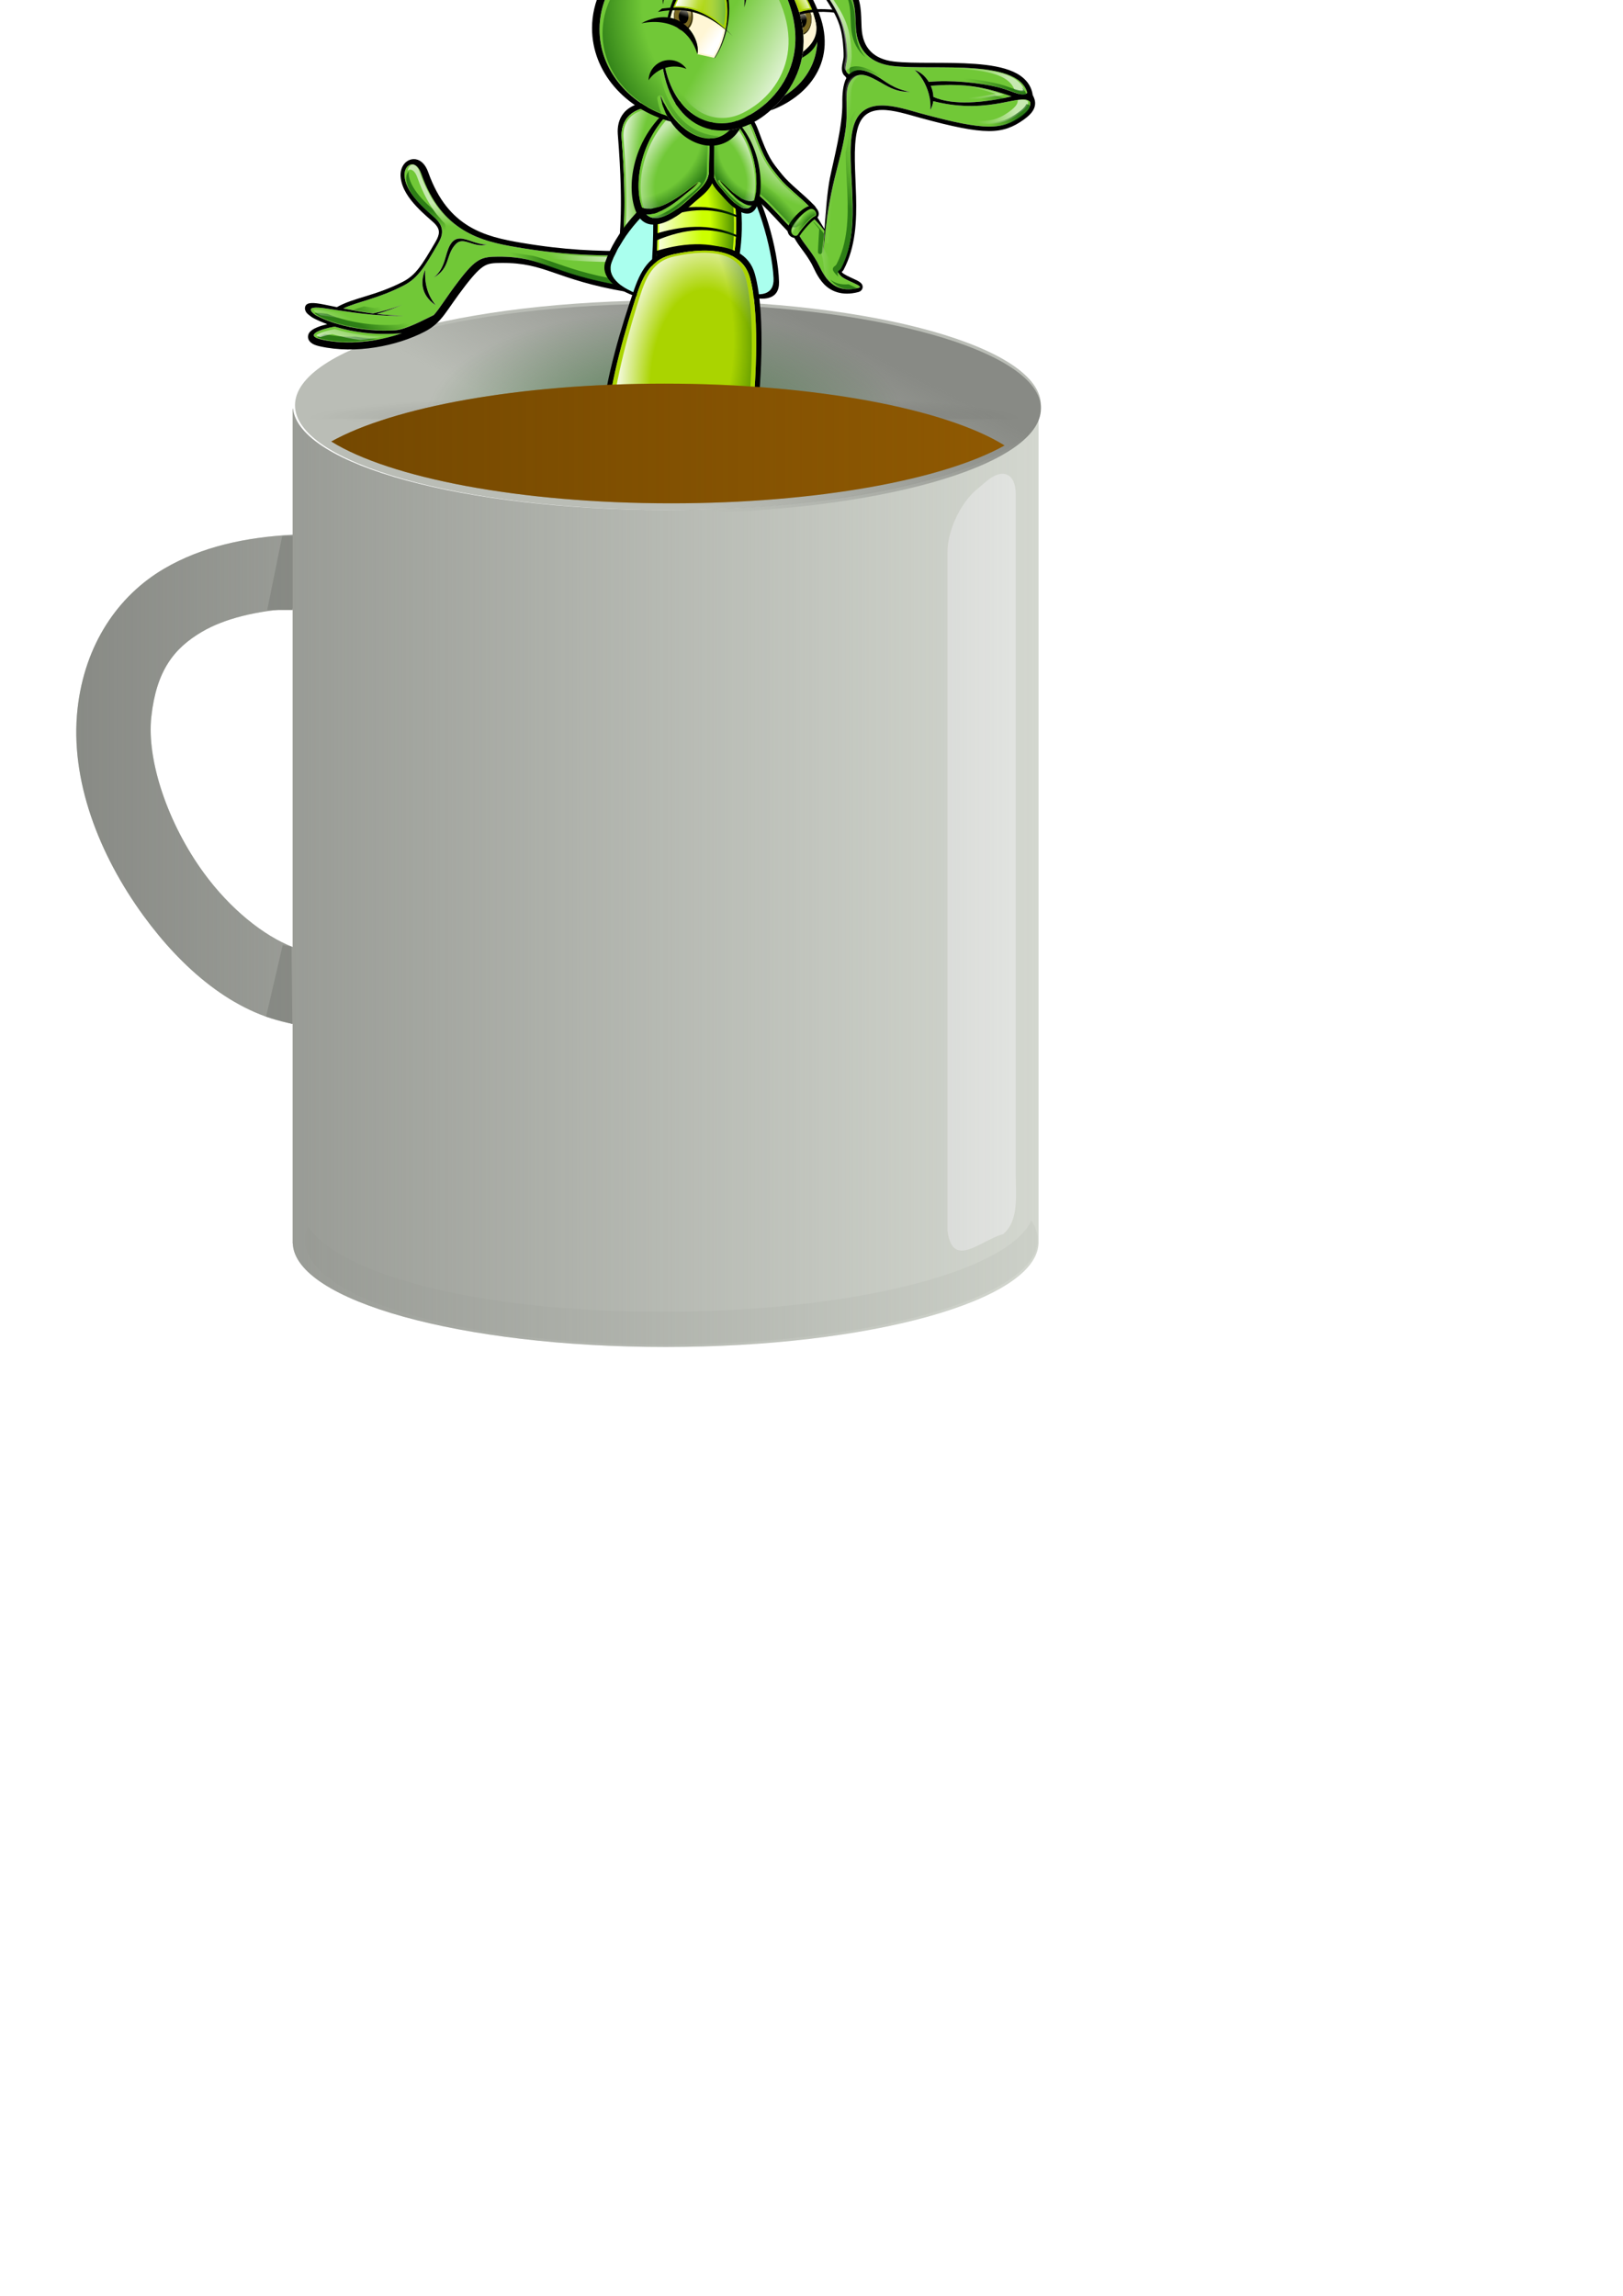 <?xml version="1.0"?><svg width="992.126" height="1403.15" xmlns="http://www.w3.org/2000/svg" xmlns:xlink="http://www.w3.org/1999/xlink">
 <defs>
  <filter height="1.38" y="-0.19" width="1.063" x="-0.032" id="filter3463">
   <feGaussianBlur id="feGaussianBlur3465" stdDeviation="2.948"/>
  </filter>
  <filter height="1.067" y="-0.034" width="1.764" x="-0.382" id="filter3495">
   <feGaussianBlur id="feGaussianBlur3497" stdDeviation="4.28"/>
  </filter>
  <linearGradient id="linearGradient3262">
   <stop stop-color="#888a85" id="stop3264" offset="0"/>
   <stop stop-color="#888a85" stop-opacity="0" id="stop3266" offset="1"/>
  </linearGradient>
  <linearGradient id="linearGradient3237">
   <stop stop-color="#5a3801" id="stop3239" offset="0"/>
   <stop stop-color="#5a3801" stop-opacity="0" id="stop3241" offset="1"/>
  </linearGradient>
  <linearGradient id="linearGradient3227">
   <stop stop-color="#888a85" id="stop3229" offset="0"/>
   <stop stop-color="#888a85" stop-opacity="0" id="stop3231" offset="1"/>
  </linearGradient>
  <linearGradient y2="0.672" x2="0.383" y1="0.406" x1="0.866" id="linearGradient3253" xlink:href="#linearGradient3227"/>
  <linearGradient y2="0.5" x2="1" y1="0.5" x1="0" id="linearGradient3255" xlink:href="#linearGradient3237"/>
  <linearGradient y2="0.5" x2="1" y1="0.5" x1="0" id="linearGradient3268" xlink:href="#linearGradient3262"/>
  <linearGradient id="svg_175">
   <stop stop-color="#000000" offset="0" id="svg_280"/>
   <stop stop-color="#000000" stop-opacity="0" id="svg_279" offset="0.984"/>
   <stop stop-color="#000000" stop-opacity="0" offset="1" id="svg_278"/>
  </linearGradient>
  <linearGradient id="svg_174">
   <stop stop-color="#000000" id="svg_277" offset="0"/>
   <stop stop-color="#000000" stop-opacity="0" offset="0.903" id="svg_276"/>
   <stop stop-color="#000000" stop-opacity="0" id="svg_275" offset="1"/>
  </linearGradient>
  <linearGradient id="svg_185">
   <stop stop-color="#004c00" stop-opacity="0.534" offset="0" id="svg_274"/>
   <stop stop-color="#004c00" stop-opacity="0" id="svg_273" offset="0.903"/>
   <stop stop-color="#004c00" stop-opacity="0" offset="1" id="svg_272"/>
  </linearGradient>
  <linearGradient id="svg_183">
   <stop stop-color="#ffffff" stop-opacity="0" id="svg_271" offset="0"/>
   <stop stop-color="#ffffff" stop-opacity="0" offset="0.7" id="svg_270"/>
   <stop stop-color="#ffffff" stop-opacity="0.605" id="svg_269" offset="1"/>
  </linearGradient>
  <linearGradient id="svg_176">
   <stop stop-color="#004c00" stop-opacity="0" offset="0" id="svg_268"/>
   <stop stop-color="#004c00" stop-opacity="0" id="svg_267" offset="0.7"/>
   <stop stop-color="#004c00" stop-opacity="0.6" offset="1" id="svg_266"/>
  </linearGradient>
  <linearGradient id="svg_178">
   <stop stop-color="#004c00" id="svg_265" offset="0"/>
   <stop stop-color="#004c00" offset="0.5" id="svg_264"/>
   <stop stop-color="#004c00" stop-opacity="0" id="svg_263" offset="1"/>
  </linearGradient>
  <linearGradient id="svg_177">
   <stop stop-color="#ffffff" stop-opacity="0" offset="0" id="svg_262"/>
   <stop stop-color="#ffffff" stop-opacity="0" id="svg_261" offset="0.595"/>
   <stop stop-color="#ffffff" offset="1" id="svg_260"/>
  </linearGradient>
  <linearGradient id="svg_184">
   <stop stop-color="#ffffff" stop-opacity="0" id="svg_259" offset="0"/>
   <stop stop-color="#ffffff" stop-opacity="0" offset="0.5" id="svg_258"/>
   <stop stop-color="#ffffff" id="svg_257" offset="1"/>
  </linearGradient>
  <linearGradient id="svg_180">
   <stop stop-color="#008000" offset="0" id="svg_256"/>
   <stop stop-color="#ffffff" stop-opacity="0" offset="1" id="svg_255"/>
  </linearGradient>
  <linearGradient id="svg_179">
   <stop stop-color="#ffffff" id="svg_254" offset="0"/>
   <stop stop-color="#ffffff" stop-opacity="0" id="svg_253" offset="1"/>
  </linearGradient>
  <linearGradient id="svg_181">
   <stop stop-color="#ffffff" id="svg_252" offset="0"/>
   <stop stop-color="#ffffff" stop-opacity="0" id="svg_251" offset="1"/>
  </linearGradient>
  <linearGradient id="svg_182">
   <stop stop-color="#f4eed7" id="svg_250" offset="0"/>
   <stop stop-color="#f4eed7" stop-opacity="0" id="svg_249" offset="1"/>
  </linearGradient>
  <radialGradient r="300" fy="698.519" fx="300" cy="698.519" cx="300" gradientTransform="matrix(0.691, 0, 0, 0.314, 92.627, 218.769)" gradientUnits="userSpaceOnUse" id="svg_172" xlink:href="#svg_185"/>
  <radialGradient r="34.295" fy="487.529" fx="641.937" cy="487.529" cx="641.937" gradientTransform="matrix(1.35, 0, 0, 3.587, -222.819, -1257.98)" gradientUnits="userSpaceOnUse" id="svg_167" xlink:href="#svg_177"/>
  <radialGradient r="125.672" fy="793.94" fx="454.244" cy="793.94" cx="454.244" gradientTransform="matrix(0.713, 0, 0, 0.447, 137.632, 415.348)" gradientUnits="userSpaceOnUse" id="svg_160" xlink:href="#svg_176"/>
  <radialGradient r="127.089" fy="791.416" fx="455.615" cy="791.416" cx="455.615" gradientTransform="matrix(1.087, 0, 0, 0.488, -38.319, 385.287)" gradientUnits="userSpaceOnUse" id="svg_157" xlink:href="#svg_183"/>
  <linearGradient y2="507.962" x2="545.292" y1="507.962" x1="650.94" gradientTransform="matrix(0.939, 0, 0, 1, 35.503, 0)" gradientUnits="userSpaceOnUse" id="svg_144" xlink:href="#svg_177"/>
  <radialGradient r="30.793" fy="639.898" fx="609.429" cy="639.898" cx="609.429" gradientTransform="matrix(0, -3.193, 1.983, -1.78421e-06, -717.62, 2473.11)" gradientUnits="userSpaceOnUse" id="svg_140" xlink:href="#svg_176"/>
  <radialGradient r="91.748" fy="513.957" fx="842.309" cy="513.957" cx="842.309" gradientTransform="matrix(1.013, 0, 0, 2.688, -14.943, -830.903)" gradientUnits="userSpaceOnUse" id="svg_132" xlink:href="#svg_183"/>
  <radialGradient r="87.154" fy="336.194" fx="1018.128" cy="336.194" cx="1018.128" gradientTransform="matrix(2.32569e-08, -0.961, 0.917, -1.68136e-08, 535.852, 1433.6)" gradientUnits="userSpaceOnUse" id="svg_128" xlink:href="#svg_176"/>
  <radialGradient r="10.067" fy="530.138" fx="760.745" cy="530.138" cx="760.745" gradientTransform="matrix(1.703, 0, 0, 1.834, -814.064, -441.015)" gradientUnits="userSpaceOnUse" id="svg_123" xlink:href="#svg_178"/>
  <linearGradient y2="522.704" x2="740.407" y1="528.037" x1="749.645" gradientTransform="translate(-280)" gradientUnits="userSpaceOnUse" id="svg_120" xlink:href="#svg_184"/>
  <radialGradient r="33.301" fy="521.314" fx="709.248" cy="521.314" cx="709.248" gradientTransform="matrix(0.968, -0.803, 1.363, 1.642, -968.296, 254.709)" gradientUnits="userSpaceOnUse" id="svg_118" xlink:href="#svg_178"/>
  <radialGradient r="33.301" fy="502.438" fx="761.643" cy="502.438" cx="761.643" gradientTransform="matrix(0.717, -0.717, 1.216, 1.216, -701.193, 400.83)" gradientUnits="userSpaceOnUse" id="svg_115" xlink:href="#svg_179"/>
  <radialGradient r="16.709" fy="474.247" fx="700.598" cy="474.247" cx="700.598" gradientTransform="matrix(1.555, -0.922, 1.323, 2.291, -1012.19, 29.319)" gradientUnits="userSpaceOnUse" id="svg_109" xlink:href="#svg_176"/>
  <radialGradient r="16.709" fy="472.17" fx="684.605" cy="472.17" cx="684.605" gradientTransform="matrix(1.674, -0.999, 1.517, 2.628, -1185.61, -76.935)" gradientUnits="userSpaceOnUse" id="svg_107" xlink:href="#svg_183"/>
  <radialGradient r="16.709" fy="474.247" fx="700.598" cy="474.247" cx="700.598" gradientTransform="matrix(1.555, -0.922, 1.323, 2.291, -1012.19, 29.319)" gradientUnits="userSpaceOnUse" id="svg_100" xlink:href="#svg_176"/>
  <radialGradient r="16.709" fy="472.17" fx="684.605" cy="472.17" cx="684.605" gradientTransform="matrix(1.674, -0.999, 1.517, 2.628, -1185.61, -76.935)" gradientUnits="userSpaceOnUse" id="svg_97" xlink:href="#svg_183"/>
  <radialGradient r="87.65" fy="410.14" fx="340.327" cy="410.14" cx="340.327" gradientTransform="matrix(0, -1.526, 1.512, -3.50227e-06, -207.672, 866.244)" gradientUnits="userSpaceOnUse" id="svg_90" xlink:href="#svg_176"/>
  <linearGradient y2="363.324" x2="494.166" y1="347.061" x1="500.671" gradientUnits="userSpaceOnUse" id="svg_82" xlink:href="#svg_182"/>
  <linearGradient y2="348.607" x2="569.884" y1="341.954" x1="561.253" gradientTransform="matrix(0.962, 0.001, 0.001, 0.956, 22.543, 14.618)" gradientUnits="userSpaceOnUse" id="svg_74" xlink:href="#svg_179"/>
  <radialGradient r="12.969" fy="303.825" fx="191.4" cy="303.825" cx="191.4" gradientTransform="matrix(2.121, 0.223, -0.488, 4.634, 95.114, -1139.7)" gradientUnits="userSpaceOnUse" id="svg_65" xlink:href="#svg_177"/>
  <linearGradient y2="335.599" x2="506.624" y1="310.387" x1="501.515" gradientUnits="userSpaceOnUse" id="svg_62" xlink:href="#svg_180"/>
  <linearGradient y2="250.812" x2="197.178" y1="302.243" x1="286.259" gradientTransform="matrix(0.914, 0, 0, 0.914, 177.592, 22.075)" gradientUnits="userSpaceOnUse" id="svg_60" xlink:href="#svg_178"/>
  <linearGradient y2="363.324" x2="494.166" y1="347.061" x1="500.671" gradientUnits="userSpaceOnUse" id="svg_54" xlink:href="#svg_182"/>
  <linearGradient y2="370.612" x2="369.75" y1="377.487" x1="379.125" gradientUnits="userSpaceOnUse" id="svg_47" xlink:href="#svg_181"/>
  <linearGradient y2="250.812" x2="206.618" y1="240.386" x1="188.561" gradientTransform="matrix(0.914, 0, 0, 0.914, 177.592, 22.075)" gradientUnits="userSpaceOnUse" id="svg_42" xlink:href="#svg_179"/>
  <radialGradient r="12.969" fy="300.442" fx="193.93" cy="300.442" cx="193.93" gradientTransform="matrix(1.068, 0.286, -0.512, 1.911, 306.78, -346.827)" gradientUnits="userSpaceOnUse" id="svg_39" xlink:href="#svg_178"/>
  <linearGradient y2="348.862" x2="368.618" y1="343.362" x1="347.75" gradientUnits="userSpaceOnUse" id="svg_37" xlink:href="#svg_179"/>
  <linearGradient y2="347.738" x2="364.422" y1="347.738" x1="397.178" gradientUnits="userSpaceOnUse" id="svg_34" xlink:href="#svg_180"/>
  <linearGradient y2="369.981" x2="379.039" y1="413.688" x1="455.319" gradientTransform="matrix(0.935, 0, 0, 0.92, 25.438, 30.789)" gradientUnits="userSpaceOnUse" id="svg_28" xlink:href="#svg_179"/>
  <radialGradient r="12.969" fy="303.825" fx="191.4" cy="303.825" cx="191.4" gradientTransform="matrix(2.121, 0.223, -0.488, 4.634, 95.114, -1139.7)" gradientUnits="userSpaceOnUse" id="svg_25" xlink:href="#svg_177"/>
  <linearGradient y2="250.812" x2="197.178" y1="302.243" x1="286.259" gradientTransform="matrix(0.914, 0, 0, 0.914, 177.592, 22.075)" gradientUnits="userSpaceOnUse" id="svg_23" xlink:href="#svg_178"/>
  <linearGradient y2="250.812" x2="206.618" y1="240.386" x1="188.561" gradientTransform="matrix(0.914, 0, 0, 0.914, 177.592, 22.075)" gradientUnits="userSpaceOnUse" id="svg_20" xlink:href="#svg_179"/>
  <radialGradient r="12.969" fy="300.442" fx="193.93" cy="300.442" cx="193.93" gradientTransform="matrix(1.068, 0.286, -0.512, 1.911, 306.78, -346.827)" gradientUnits="userSpaceOnUse" id="svg_17" xlink:href="#svg_178"/>
  <radialGradient r="56.376" fy="642.36" fx="670.55" cy="642.36" cx="670.55" gradientTransform="matrix(1.287, 0, 0, 2.298, -530.69, -1062.24)" gradientUnits="userSpaceOnUse" id="svg_12" xlink:href="#svg_177"/>
  <radialGradient r="56.376" fy="623.326" fx="640.634" cy="623.326" cx="640.634" gradientTransform="matrix(1.543, 0, 0, 2.813, -695.357, -1377.2)" gradientUnits="userSpaceOnUse" id="svg_9" xlink:href="#svg_176"/>
  <radialGradient r="300" fy="698.519" fx="300" cy="698.519" cx="300" gradientTransform="matrix(0.948, 0, 0, 0.065, 15.502, 392.463)" gradientUnits="userSpaceOnUse" id="svg_7" xlink:href="#svg_175"/>
  <radialGradient r="300" fy="698.519" fx="300" cy="698.519" cx="300" gradientTransform="matrix(0.948, 0, 0, 0.025, 15.502, -455.564)" gradientUnits="userSpaceOnUse" id="svg_5" xlink:href="#svg_174"/>
  <symbol id="svg_281" height="450" width="600" xmlns:xlink="http://www.w3.org/1999/xlink">
   <defs>
    <filter height="1.137" y="-0.069" width="1.204" x="-0.102" id="svg_55">
     <feGaussianBlur id="svg_248" stdDeviation="0.64"/>
    </filter>
    <filter height="1.524" y="-0.262" width="1.778" x="-0.389" id="svg_52">
     <feGaussianBlur id="svg_247" stdDeviation="2.447"/>
    </filter>
    <clipPath id="svg_51" clipPathUnits="userSpaceOnUse">
     <path fill="#786721" transform="matrix(1.078, 0, 0, 1.078, -64.249, -25.963)" d="m503.571,359.728a7.545,11.205 0 1 1 -15.089,0a7.545,11.205 0 1 1 15.089,0z" id="svg_246"/>
    </clipPath>
    <filter id="svg_48">
     <feGaussianBlur id="svg_245" stdDeviation="0.994"/>
    </filter>
    <filter id="svg_35">
     <feGaussianBlur id="svg_244" stdDeviation="0.645"/>
    </filter>
    <clipPath id="svg_72" clipPathUnits="userSpaceOnUse">
     <path fill="#000000" id="svg_243" d="m559.949,313.575c10.374,1.306 19.274,6.982 25.573,15.282c-26.022,27.229 -31.387,55.495 -24.614,79.454c-4.183,1.005 -8.555,1.317 -12.978,0.76c-22.66,-2.852 -38.359,-26.558 -35.042,-52.915c3.317,-26.357 24.4,-45.434 47.061,-42.582z"/>
    </clipPath>
    <filter id="svg_75">
     <feGaussianBlur id="svg_242" stdDeviation="0.566"/>
    </filter>
    <filter id="svg_63">
     <feGaussianBlur id="svg_241" stdDeviation="1.49"/>
    </filter>
    <filter height="1.213" y="-0.107" width="1.275" x="-0.138" id="svg_29">
     <feGaussianBlur id="svg_240" stdDeviation="5.741"/>
    </filter>
    <filter id="svg_21">
     <feGaussianBlur id="svg_239" stdDeviation="0.494"/>
    </filter>
    <filter id="svg_26">
     <feGaussianBlur id="svg_238" stdDeviation="0.785"/>
    </filter>
    <filter id="svg_18">
     <feGaussianBlur id="svg_237" stdDeviation="0.546"/>
    </filter>
    <filter id="svg_91">
     <feGaussianBlur id="svg_236" stdDeviation="1.64"/>
    </filter>
    <filter id="svg_133">
     <feGaussianBlur id="svg_235" stdDeviation="2.161"/>
    </filter>
    <filter id="svg_129">
     <feGaussianBlur id="svg_234" stdDeviation="1.571"/>
    </filter>
    <filter id="svg_121">
     <feGaussianBlur id="svg_233" stdDeviation="0.393"/>
    </filter>
    <filter id="svg_116">
     <feGaussianBlur id="svg_232" stdDeviation="1.551"/>
    </filter>
    <filter id="svg_101">
     <feGaussianBlur id="svg_231" stdDeviation="1.051"/>
    </filter>
    <filter id="svg_98">
     <feGaussianBlur id="svg_230" stdDeviation="0.788"/>
    </filter>
    <filter id="svg_141">
     <feGaussianBlur id="svg_229" stdDeviation="1.489"/>
    </filter>
    <filter id="svg_10">
     <feGaussianBlur id="svg_228" stdDeviation="1.897"/>
    </filter>
    <filter id="svg_161">
     <feGaussianBlur id="svg_227" stdDeviation="1.454"/>
    </filter>
    <filter id="svg_158">
     <feGaussianBlur id="svg_226" stdDeviation="1.475"/>
    </filter>
    <filter id="svg_168">
     <feGaussianBlur id="svg_225" stdDeviation="1.364"/>
    </filter>
   </defs>
   <g id="svg_2">
    <g transform="translate(0, 4.386)" id="svg_3">
     <rect fill="url(#svg_172)" id="svg_171" width="414.745" height="94.208" x="92.627" y="343.915"/>
     <g id="svg_165" transform="matrix(0.974, 0, 0, 0.974, -320.591, -226.296)">
      <path fill="#000000" fill-rule="evenodd" stroke-width="1px" id="svg_170" d="m628.25,426.938c-23.991,0.425 -29.491,14.447 -28.531,26.25c5.283,64.986 0.667,86.964 -0.094,101.375l3.188,-4.438c1.252,-14.201 4.459,-37.081 0,-93.844c-0.928,-11.812 4.834,-25.938 30.062,-25.469c13.726,0.256 31.262,19.984 36.5,26.25l0.688,-0.969c0,0 -22.638,-28.843 -39.438,-29.156c-0.813,-0.015 -1.601,-0.014 -2.375,0z"/>
      <path fill="#71c837" fill-rule="evenodd" stroke-width="1px" id="svg_169" d="m602.455,554.559c0.776,-13.972 5.303,-35.282 0.354,-98.288c-0.928,-11.812 4.824,-25.925 30.052,-25.456c16.294,0.303 38.184,28.284 38.184,28.284l-68.589,95.459z"/>
      <path fill="url(#svg_167)" fill-rule="evenodd" stroke-width="1px" filter="url(#svg_168)" d="m632.844,432.312c-12.332,-0.23 -19.557,3.059 -23.688,7.625c-4.131,4.566 -5.285,10.601 -4.844,16.219c4.413,56.176 1.399,78.961 0.125,93.094l64.688,-90.062c-0.926,-1.162 -5.414,-6.77 -12.094,-13.031c-7.405,-6.942 -16.885,-13.708 -24.188,-13.844z" id="svg_166"/>
     </g>
     <g id="svg_155" transform="matrix(0.974, 0, 0, 0.974, -320.591, -421.109)">
      <path fill="#71c837" fill-rule="evenodd" stroke-width="1px" id="svg_164" d="m434.438,677.281c-3.716,-0.179 -6.971,4.149 -6.281,10.094c1.75,15.079 20.039,28.539 25.094,33.594c7.319,7.319 5.508,13.755 1.812,20.156c-10.748,18.616 -16.163,27.667 -27.625,33.594c-20.725,10.716 -36.547,12.786 -48.625,18.469c7.726,1.513 15.692,2.961 23.812,4.031c0.01,0.001 0.021,-0.001 0.031,0c7.941,-1.695 15.972,-3.908 23.844,-7.094c-6.933,3.128 -13.892,5.5 -20.75,7.469c7.311,0.873 14.721,1.434 22.156,1.469c-8.328,0.244 -16.547,-0.103 -24.562,-0.781c-0.01,0.003 -0.022,-0.003 -0.031,0c-0.022,0.006 -0.041,0.025 -0.062,0.031c-1.317,-0.114 -2.632,-0.274 -3.938,-0.406c-0.021,-0.002 -0.042,0.002 -0.062,0c-6.132,-0.607 -12.065,-1.385 -17.875,-2.219c-0.126,-0.018 -0.249,-0.044 -0.375,-0.062c-5.393,-0.784 -10.672,-1.592 -15.75,-2.375c-20.8,-3.207 -10.122,4.649 -7.75,5.875c6.392,3.304 13.774,5.912 21.594,7.844c0.448,0.111 0.892,0.238 1.344,0.344c0.272,0.064 0.54,0.125 0.812,0.188c0.104,0.024 0.208,0.039 0.312,0.062c0.113,0.026 0.23,0.037 0.344,0.062c1.015,0.226 2.036,0.453 3.062,0.656c11.773,2.335 24.225,3.178 35.656,2.469c8.949,-0.57 24.102,-8.968 31.031,-12.25c0.007,-0.003 0.025,0.003 0.031,0c5.085,-5.7 9.55,-13.674 19.938,-27.281c14.074,-18.435 18.473,-19.581 31.844,-19.656c36.388,-0.206 43.424,13.563 99.062,23.062c7.574,1.293 11.84,-23.969 4.156,-23.969c-28.638,0 -53.042,-0.704 -88.375,-6.719c-28.631,-4.874 -60.289,-12.327 -76.719,-59.031c-1.851,-5.263 -4.614,-7.503 -7.156,-7.625zm38.469,59.688c5.951,0.057 13.291,4.875 21.375,4.875c-10.724,2.873 -18.526,-6.818 -24.688,-0.656c-8.675,8.675 -4.165,19.205 -17.938,27.156c9.662,-7.787 8.788,-18.676 13.125,-26.188c2.283,-3.954 5.008,-5.217 8.125,-5.188zm-28.156,25.156c-0.619,9.067 1.13,19.838 8.5,28.5c-13.093,-8.757 -11.849,-20.774 -8.5,-28.5zm-72.906,45.688c-12.294,2.089 -24.548,7.242 -10.5,10.375c21.065,4.698 45.098,1.749 64.625,-5.031c-1.636,0.099 -3.314,0.187 -5.188,0.312c-15.598,1.04 -33.195,-0.852 -48.906,-5.656l-0.031,0z"/>
      <path fill="#000000" fill-rule="evenodd" stroke-width="1px" id="svg_163" d="m472.906,736.969c-3.117,-0.03 -5.842,1.234 -8.125,5.188c-4.337,7.512 -3.463,18.4 -13.125,26.188c13.772,-7.951 9.262,-18.481 17.938,-27.156c6.162,-6.162 13.964,3.53 24.688,0.656c-8.084,0 -15.424,-4.818 -21.375,-4.875zm-28.156,25.156c-3.349,7.726 -4.593,19.743 8.5,28.5c-7.37,-8.662 -9.119,-19.433 -8.5,-28.5z"/>
      <path fill="#000000" fill-rule="evenodd" stroke-width="1px" id="svg_162" d="m435.719,673.062c-0.469,-0.004 -0.951,0.027 -1.406,0.094c-2.731,0.399 -5.18,1.993 -6.75,4.125c-2.094,2.842 -3.011,6.627 -2.531,10.719c1.075,9.167 6.841,16.916 12.656,23.156c5.815,6.24 12.098,11.214 14.188,13.281c3.157,3.123 3.875,5.332 3.875,7.5c0,2.168 -0.995,4.734 -2.719,7.688c-10.954,18.77 -15.851,26.803 -26.438,32.219c-22.347,11.431 -39.155,12.525 -52.906,20.312c-3.448,-0.696 -6.864,-1.384 -10.188,-2.062c-4.737,-0.967 -7.937,-1.346 -10.312,-1.219c-0.339,0.018 -0.661,0.055 -0.969,0.094c-1.232,0.154 -2.325,0.43 -3.25,1.375c-0.109,0.119 -0.222,0.235 -0.312,0.375c-0.005,0.007 0.005,0.024 0,0.031c-0.089,0.14 -0.18,0.282 -0.25,0.438c-0.004,0.008 0.004,0.023 0,0.031c-0.069,0.156 -0.168,0.302 -0.219,0.469c-0.003,0.009 0.003,0.022 0,0.031c-0.262,0.873 -0.281,1.851 -0.062,2.594c0.088,0.3 0.202,0.585 0.312,0.844c0.003,0.008 -0.003,0.023 0,0.031c0.107,0.249 0.22,0.471 0.344,0.688c0.005,0.008 -0.005,0.023 0,0.031c0.769,1.329 1.849,2.084 2.812,2.875c1.293,1.06 2.502,1.848 3.469,2.344c3.403,1.745 7.024,3.306 10.781,4.688c-0.06,0.04 -0.132,0.086 -0.188,0.125c-2.803,0.673 -5.472,1.473 -7.75,2.406c-1.649,0.675 -3.112,1.402 -4.438,2.406c-1.325,1.005 -2.991,2.529 -3.031,5.25c-0.04,2.721 1.995,4.658 3.688,5.625c1.692,0.967 3.567,1.567 6.094,2.125c28.731,6.339 61.724,-0.293 84.125,-11.875c6.984,-3.611 11.395,-7.881 15.719,-13.562c4.323,-5.682 8.779,-12.828 17.062,-23.562c7.073,-9.166 11.564,-13.688 15.25,-15.781c3.686,-2.093 7.145,-2.338 13.844,-2.375c18.012,-0.101 28.227,3.096 41.688,7.719c13.46,4.623 29.9,10.653 58.594,15.5c2.155,0.364 4.354,-0.322 5.906,-1.375c1.552,-1.053 2.659,-2.39 3.562,-3.844c1.807,-2.907 2.92,-6.369 3.531,-9.906c0.612,-3.537 0.759,-7.081 -0.031,-10.344c-0.395,-1.632 -1.058,-3.237 -2.344,-4.688c-1.286,-1.45 -3.486,-2.562 -5.656,-2.562c-29.144,0 -53.631,-0.694 -89.406,-6.719c-14.504,-2.443 -29.277,-5.513 -42.281,-13.406c-13.004,-7.893 -24.51,-20.553 -32.625,-43.375c-2.041,-5.739 -5.49,-9.616 -10.031,-10.406c-0.474,-0.083 -0.937,-0.121 -1.406,-0.125zm-1.281,4.219c2.542,0.122 5.305,2.362 7.156,7.625c16.43,46.704 48.087,54.158 76.719,59.031c35.333,6.014 59.737,6.719 88.375,6.719c7.684,0 3.418,25.262 -4.156,23.969c-55.639,-9.499 -62.674,-23.269 -99.062,-23.062c-13.371,0.075 -17.77,1.221 -31.844,19.656c-10.382,13.6 -14.856,21.582 -19.938,27.281c-6.92,3.276 -22.105,11.679 -31.062,12.25c-13.374,0.83 -28.146,-0.453 -41.594,-3.781c-0.232,-0.057 -0.457,-0.128 -0.688,-0.188c-0.663,-0.168 -1.313,-0.353 -1.969,-0.531c-0.879,-0.246 -1.757,-0.488 -2.625,-0.75c-0.01,-0.003 -0.022,0.003 -0.031,0c-0.629,-0.187 -1.252,-0.368 -1.875,-0.562c-0.041,-0.013 -0.084,-0.018 -0.125,-0.031c-0.086,-0.027 -0.164,-0.066 -0.25,-0.094c-0.64,-0.202 -1.278,-0.411 -1.906,-0.625c-0.115,-0.039 -0.23,-0.086 -0.344,-0.125c-4.15,-1.432 -8.101,-3.067 -11.719,-4.938c-2.372,-1.226 -13.05,-9.082 7.75,-5.875c1.728,0.266 3.577,0.54 5.344,0.812c0.403,0.062 0.814,0.125 1.219,0.188c1.233,0.197 2.462,0.403 3.719,0.594c0.01,0.002 0.021,-0.002 0.031,0c0.01,0.002 0.021,-0.002 0.031,0c7.632,1.154 15.48,2.254 23.656,3.062c0.021,0.002 0.042,-0.002 0.062,0c1.306,0.132 2.621,0.293 3.938,0.406c0.022,-0.006 0.041,-0.025 0.062,-0.031c0.01,-0.003 0.022,0.003 0.031,0c8.015,0.679 16.235,1.025 24.562,0.781c-7.435,-0.035 -14.846,-0.596 -22.156,-1.469c6.858,-1.969 13.817,-4.341 20.75,-7.469c-7.872,3.186 -15.903,5.399 -23.844,7.094c-0.01,-0.001 -0.021,0.001 -0.031,0c-8.121,-1.071 -16.086,-2.518 -23.812,-4.031c12.078,-5.684 27.897,-7.752 48.625,-18.469c11.462,-5.927 16.877,-14.978 27.625,-33.594c3.696,-6.401 5.507,-12.837 -1.812,-20.156c-5.055,-5.055 -23.344,-18.514 -25.094,-33.594c-0.69,-5.944 2.565,-10.272 6.281,-10.094zm-62.562,130.531c15.711,4.804 33.308,6.696 48.906,5.656c1.884,-0.127 3.573,-0.213 5.219,-0.312c-19.532,6.792 -43.576,9.733 -64.656,5.031c-14.066,-3.137 -1.776,-8.295 10.531,-10.375z"/>
      <path fill="url(#svg_160)" fill-rule="evenodd" stroke-width="1px" filter="url(#svg_161)" transform="matrix(0.988, 0, 0, 1.004, 4.245, -3.004)" id="svg_159" d="m432.469,683.25c-0.308,0.259 -0.618,0.569 -0.906,1c-0.85,1.271 -1.415,3.308 -1.125,5.781c0.779,6.64 5.445,13.404 10.719,19.062c5.274,5.658 10.934,10.058 13.719,12.812c3.963,3.92 5.687,8.026 5.688,11.938c0,2.288 -0.566,4.44 -1.406,6.5c1.87,-3.242 3.406,-6.683 3.406,-10.5c-0,-1.671 -0.331,-3.383 -1,-5.094c-3.358,-3.242 -6.544,-6.966 -9.531,-11.219c-2.684,-2.365 -5.813,-5.153 -8.875,-8.438c-5.274,-5.658 -9.94,-12.423 -10.719,-19.062c-0.119,-1.014 -0.098,-1.937 0.031,-2.781zm39.969,50.125c-2.885,0.657 -5.625,2.543 -7.625,5.969c-0.644,1.104 -1.163,2.245 -1.625,3.406c2.559,-3.981 6.176,-5.69 9.75,-5.656c3.583,0.034 7.039,1.344 10.594,2.531c1.403,0.468 2.802,0.905 4.219,1.281c-4.603,-1.747 -9.165,-3.738 -13.562,-6.406c-0.591,-0.358 -1.165,-0.747 -1.75,-1.125zm33.031,14.156c-6.749,0.038 -11.759,0.367 -16.781,3.219c-5.022,2.851 -9.782,7.935 -16.875,17.125c-6.84,8.863 -10.924,14.776 -14.438,19.688c-0.094,-0.214 -0.22,-0.418 -0.375,-0.594c-4.011,-4.664 -6.256,-10.026 -7.312,-15.375c-0.313,-0.5 -0.389,-1.081 -0.281,-1.625c-0.505,-3.28 -0.587,-6.53 -0.375,-9.594c0.045,-0.638 -0.193,-1.234 -0.625,-1.688c-0.825,1.255 -1.627,2.466 -2.438,3.625c0.713,0.444 1.122,1.231 1.062,2.062c-0.582,8.426 1.042,18.283 7.656,26.219c0.111,0.024 0.229,0.055 0.344,0.062c-0.042,0.055 -0.082,0.131 -0.125,0.188c0.034,0.04 0.059,0.085 0.094,0.125c0.155,0.175 0.281,0.38 0.375,0.594c3.514,-4.912 7.597,-10.824 14.438,-19.688c7.093,-9.19 11.853,-14.274 16.875,-17.125c5.022,-2.851 10.032,-3.181 16.781,-3.219c18.483,-0.104 29.764,3.371 43.062,7.938c13.299,4.567 28.72,10.236 56.375,14.906c0.321,0.054 0.546,0.027 1,-0.281c0.454,-0.308 1.036,-0.946 1.594,-1.844c0.554,-0.891 1.085,-2.022 1.531,-3.281c-0.396,0.527 -0.804,0.907 -1.125,1.125c-0.454,0.308 -0.679,0.336 -1,0.281c-27.655,-4.67 -43.076,-10.339 -56.375,-14.906c-5.071,-1.741 -9.848,-3.307 -14.844,-4.594c-5.036,-0.69 -10.247,-1.48 -15.75,-2.406c-1.291,-0.217 -2.6,-0.454 -3.906,-0.688c-2.692,-0.166 -5.521,-0.267 -8.562,-0.25zm-36.688,0.594c-1.945,3.005 -2.795,6.27 -4.094,9.875c-0.184,0.509 -0.383,1.013 -0.594,1.531c1.131,-1.862 1.94,-3.717 2.594,-5.531c0.746,-2.071 1.354,-4.019 2.094,-5.875zm-11.656,11.031c-1.211,1.939 -2.776,3.771 -4.906,5.469c-0.864,0.669 -1.1,1.836 -0.625,2.781c2.686,-2.517 4.327,-5.293 5.531,-8.25zm-28.562,26.5c-0.297,-0 -0.615,0.035 -0.906,0.156c-7.59,3.038 -15.366,5.197 -23.094,6.844c-2.873,-0.379 -5.693,-0.842 -8.5,-1.344c-3.074,0.953 -5.95,1.858 -8.656,2.781c5.019,0.901 10.009,1.883 15.156,2.562c7.728,-1.647 15.504,-3.806 23.094,-6.844c0.954,-0.398 2.029,-0.094 2.656,0.656c0.374,-0.162 0.75,-0.302 1.125,-0.469c1.165,-0.487 1.711,-1.816 1.219,-2.969c-0.369,-0.864 -1.201,-1.374 -2.094,-1.375zm23.625,8.75c-3.566,1.69 -8.731,4.385 -14.219,6.812c-5.682,2.513 -11.654,4.601 -15.5,4.844c-11.217,0.688 -23.488,-0.135 -35.062,-2.406c-0.993,-0.195 -1.987,-0.402 -3,-0.625c-0.294,-0.065 -0.415,-0.078 -0.344,-0.062c-0.217,-0.049 -0.325,-0.065 -0.312,-0.062c-0.273,-0.062 -0.519,-0.095 -0.781,-0.156c-0.382,-0.089 -0.811,-0.221 -1.312,-0.344c-5.396,-1.319 -10.567,-2.98 -15.312,-4.938c-0.467,-0.071 -0.974,-0.148 -1.438,-0.219c-4.79,-0.731 -7.713,-0.772 -9.219,-0.594c0.228,0.284 0.205,0.293 0.562,0.594c0.86,0.723 1.982,1.394 2.312,1.562c6.19,3.165 13.414,5.717 21.094,7.594c0.502,0.123 0.931,0.255 1.312,0.344c0.262,0.061 0.509,0.095 0.781,0.156c-0.013,-0.003 0.095,0.014 0.312,0.062c-0.071,-0.016 0.05,-0.002 0.344,0.062c1.013,0.223 2.007,0.43 3,0.625c11.575,2.271 23.845,3.094 35.062,2.406c3.846,-0.242 9.818,-2.331 15.5,-4.844c5.488,-2.427 10.653,-5.123 14.219,-6.812c0.878,-0.989 1.94,-2.567 2.844,-3.75c-0.295,-0.019 -0.579,-0.123 -0.844,-0.25zm-25.75,0.031c-3.14,1.366 -6.276,2.584 -9.406,3.688c3.622,0.244 7.242,0.358 10.875,0.375c0.527,0.016 0.997,0.221 1.375,0.531c0.228,-0.006 0.459,0.007 0.688,0c1.22,-0.07 2.173,-1.073 2.156,-2.281c-0.017,-1.208 -0.998,-2.213 -2.219,-2.25c-1.159,-0.005 -2.312,-0.033 -3.469,-0.062zm-62.281,19.125c-2.762,0.826 -5.028,1.707 -6.156,2.469c-0.075,0.051 -0.031,0.046 -0.094,0.094c0.629,0.331 1.729,0.888 3.938,1.375c14.304,3.156 30.146,2.658 44.938,-0.125c-5.896,-0.23 -11.878,-0.83 -17.812,-1.781c-8.448,0.289 -16.858,-0.309 -24.812,-2.031z"/>
      <path fill="url(#svg_157)" fill-rule="evenodd" stroke-width="1px" filter="url(#svg_158)" transform="matrix(1.007, 0, 0, 1.013, -2.467, -10.388)" id="svg_156" d="m433.906,679.062c-0.999,0.096 -1.972,0.714 -2.781,1.938c-0.507,0.767 -0.918,1.767 -1.125,2.938c0.726,-0.647 1.545,-0.913 2.344,-0.875c1.562,0.075 3.843,1.549 5.562,6.438c4.277,12.158 9.629,21.734 15.688,29.344c0.324,0.304 0.636,0.605 0.906,0.875c1.243,1.243 2.224,2.499 3.031,3.75c0.02,0.021 0.043,0.041 0.062,0.062c4.463,4.759 9.259,8.591 14.25,11.719c0.365,-0.035 0.726,-0.066 1.094,-0.062c3.449,0.033 6.875,1.36 10.438,2.562c3.207,1.083 6.496,1.965 9.812,2.156c-6.378,-2.047 -12.72,-4.582 -18.75,-8.281c-13.882,-8.516 -26.207,-22.463 -34.531,-46.125c-1.72,-4.889 -4.001,-6.362 -5.562,-6.438c-0.143,-0.007 -0.295,-0.014 -0.438,0zm61.844,61.75c0.337,0.477 0.418,1.076 0.219,1.625c-0.199,0.548 -0.654,0.976 -1.219,1.125c-5.95,1.594 -11.059,-0.319 -15.062,-1.594c-2.002,-0.638 -3.759,-1.096 -5.156,-1.094c-1.398,0.002 -2.445,0.32 -3.688,1.562c-2.226,2.226 -3.48,4.575 -4.469,7.062c0.672,-1.044 1.475,-2.069 2.469,-3.062c1.242,-1.242 2.29,-1.56 3.688,-1.562c1.398,-0.002 3.155,0.456 5.156,1.094c4.003,1.275 9.113,3.188 15.062,1.594c0.564,-0.149 1.019,-0.577 1.219,-1.125c0.199,-0.549 0.118,-1.148 -0.219,-1.625c7.467,2.2 14.968,3.635 22.25,4.875c35.444,6.033 60.021,6.75 88.688,6.75c0.473,0 0.671,0.094 1,0.469c0.329,0.375 0.701,1.105 0.938,2.094c0.474,1.978 0.433,4.914 -0.062,7.812c-0.263,1.535 -0.671,3.053 -1.156,4.438c0.177,-0.232 0.359,-0.47 0.531,-0.75c1.167,-1.896 2.129,-4.789 2.625,-7.688c0.496,-2.898 0.536,-5.835 0.062,-7.812c-0.237,-0.989 -0.608,-1.719 -0.938,-2.094c-0.329,-0.375 -0.527,-0.469 -1,-0.469c-28.667,0 -53.244,-0.717 -88.688,-6.75c-7.282,-1.24 -14.783,-2.675 -22.25,-4.875zm-39.156,1.188c-4.399,7.62 -7.899,13.445 -11.375,18.406c0.192,0.052 0.373,0.113 0.531,0.219c2.683,-4.12 5.508,-8.847 8.844,-14.625c0.752,-1.303 1.431,-2.639 2,-4zm5.094,2.562c-0.152,0.234 -0.293,0.468 -0.438,0.719c-2.381,4.123 -3.235,8.821 -4.719,13.312c-0.3,0.907 -0.64,1.802 -1,2.688c1.314,-2.136 2.236,-4.374 3,-6.688c1.103,-3.337 1.865,-6.786 3.156,-10.031zm-0.094,16.75c-1.851,3.026 -4.603,5.988 -9.062,8.562c-0.773,0.387 -1.705,0.155 -2.219,-0.531c-0.556,0.553 -1.127,1.097 -1.781,1.625c-0.655,0.6 -0.754,1.581 -0.25,2.312c0.504,0.732 1.455,0.991 2.25,0.594c6.425,-3.709 9.292,-8.209 11.062,-12.562zm-19.469,3.406c-4.029,4.992 -8.259,8.69 -13.875,11.594c-17.711,9.157 -31.697,12.207 -42.719,16.219c2.156,0.4 4.305,0.798 6.469,1.188c9.493,-3.008 20.784,-6.444 34.25,-13.406c5.616,-2.903 9.846,-6.602 13.875,-11.594c-1.082,3.501 -1.782,7.4 -1.031,11.594c0.988,5.519 4.275,11.179 11.156,15.781c0.258,0.177 0.545,0.255 0.844,0.281c0.584,-0.729 1.168,-1.548 1.781,-2.406c-0.071,-0.177 -0.154,-0.351 -0.281,-0.5c-0.693,-0.814 -1.315,-1.649 -1.906,-2.5c-5.815,-4.384 -8.684,-9.576 -9.594,-14.656c-0.751,-4.194 -0.051,-8.093 1.031,-11.594zm-16.812,27.875c-3.587,1.537 -7.177,2.851 -10.75,4.062c2.5,0.201 4.996,0.358 7.5,0.469c1.056,-0.438 2.098,-0.898 3.156,-1.375c0.856,-0.41 1.242,-1.406 0.875,-2.281c-0.16,-0.383 -0.443,-0.687 -0.781,-0.875zm-68.656,1.688c-0.585,0.017 -1.061,0.064 -1.438,0.125c-0.339,0.055 -0.279,0.066 -0.438,0.125c0.199,0.282 0.463,0.754 1.156,1.344c0.893,0.759 1.987,1.456 2.375,1.656c0.759,0.392 1.524,0.783 2.312,1.156c0.752,0.093 1.48,0.179 2.344,0.312c5.079,0.783 10.379,1.59 15.781,2.375c0.048,0.007 0.171,0.033 0.375,0.062c5.825,0.836 11.769,1.64 17.938,2.25c0.04,0.004 0.03,-0.003 0.062,0c0.163,0.016 0.229,0.031 0.219,0.031c1.215,0.125 2.466,0.264 3.75,0.375c0.114,0.011 0.229,0.011 0.344,0c7.988,0.669 16.206,0.994 24.531,0.75c0.984,-0.017 1.767,-0.829 1.75,-1.812c-0.017,-0.984 -0.829,-1.767 -1.812,-1.75c-4.255,-0.02 -8.486,-0.263 -12.719,-0.594c-3.282,-0.143 -6.534,-0.324 -9.75,-0.594c-0.114,0.011 -0.229,0.011 -0.344,0c-1.284,-0.111 -2.535,-0.25 -3.75,-0.375c0.01,-0.001 -0.056,-0.015 -0.219,-0.031c-0.032,-0.003 -0.022,0.004 -0.062,0c-6.169,-0.61 -12.113,-1.414 -17.938,-2.25c-0.204,-0.029 -0.327,-0.056 -0.375,-0.062c-5.402,-0.785 -10.702,-1.592 -15.781,-2.375c-3.836,-0.591 -6.557,-0.771 -8.312,-0.719zm15.219,15.344c-5.91,1.033 -11.908,2.935 -14.156,4.469c-0.442,0.302 -0.577,0.457 -0.688,0.594c0.227,0.168 1.204,0.786 3.219,1.375c2.742,-0.946 6.186,-1.837 9.625,-2.438c7.256,2.184 14.872,3.736 22.5,4.688c6.409,-0.496 12.77,-1.492 18.906,-2.875c-13.025,-0.092 -26.753,-2.004 -39.406,-5.812z"/>
     </g>
     <g id="svg_151" transform="matrix(0.974, 0, 0, 0.974, 166.441, -226.296)">
      <g transform="translate(-500)" id="svg_152">
       <path fill="#aaffee" fill-rule="evenodd" stroke-width="1px" d="m670.167,556.155c8.621,18.348 56.19,40.067 54.833,12.707c-1.259,-25.362 -13.599,-67.096 -29.121,-88.717c-14.062,-19.588 -35.966,54.187 -25.711,76.01z" id="svg_154"/>
       <path fill="#000000" fill-rule="evenodd" stroke-width="1px" d="m694.438,476.531c-0.696,0.064 -1.414,0.268 -2.125,0.594c1.23,0.434 2.415,1.433 3.562,3.031c15.522,21.622 27.866,63.357 29.125,88.719c1.358,27.36 -46.223,5.629 -54.844,-12.719c-0.73,-1.554 -1.269,-3.377 -1.688,-5.406c0.38,3.072 1.045,5.805 2.062,8c8.816,19.028 59.604,41.53 58.875,13.156c-0.676,-26.302 -12.882,-69.577 -29.062,-92c-1.832,-2.539 -3.823,-3.567 -5.906,-3.375z" id="svg_153"/>
      </g>
     </g>
     <g id="svg_147" transform="matrix(-0.941, -0.656, -0.252, 0.833, 613.785, -11.01)">
      <g id="svg_148" transform="translate(-500)">
       <path fill="#aaffee" fill-rule="evenodd" stroke-width="1px" id="svg_150" d="m670.167,556.155c8.621,18.348 56.19,40.067 54.833,12.707c-1.259,-25.362 -13.599,-67.096 -29.121,-88.717c-14.062,-19.588 -35.966,54.187 -25.711,76.01z"/>
       <path fill="#000000" fill-rule="evenodd" stroke-width="1px" id="svg_149" d="m694.438,476.531c-0.696,0.064 -1.414,0.268 -2.125,0.594c1.23,0.434 2.415,1.433 3.562,3.031c15.522,21.622 27.866,63.357 29.125,88.719c1.358,27.36 -46.223,5.629 -54.844,-12.719c-0.73,-1.554 -1.269,-3.377 -1.688,-5.406c0.38,3.072 1.045,5.805 2.062,8c8.816,19.028 59.604,41.53 58.875,13.156c-0.676,-26.302 -12.882,-69.577 -29.062,-92c-1.832,-2.539 -3.823,-3.567 -5.906,-3.375z"/>
      </g>
     </g>
     <g id="svg_138" transform="matrix(0.974, 0, 0, 0.974, -242.666, -226.296)">
      <path fill="#000000" fill-rule="evenodd" stroke-width="1px" id="svg_146" d="m615.719,488.812l-4.094,0.375c5.655,35.166 3.733,58.519 -3.562,86.719l3.656,0.219c8.323,-28.402 10.489,-51.839 4,-87.312zm-36.406,3.406l-31.469,2.938c0.487,25.024 1.096,51.187 -2.406,77.094l33.812,1.969l-29.938,-1.969c3.101,-25.907 2.556,-52.07 2.125,-77.094l27.875,-2.938z"/>
      <path fill="#ccff00" fill-rule="evenodd" stroke-width="1px" id="svg_145" d="m551.446,495.162c0.431,25.024 0.98,51.168 -2.121,77.075l58.69,3.889c7.369,-28.402 9.281,-51.855 3.536,-87.328l-60.104,6.364z"/>
      <path fill="url(#svg_144)" fill-rule="evenodd" stroke-width="1px" filter="url(#svg_141)" transform="matrix(1.016, 0, 0, 1, -9.452, 0)" d="m553.317,495.162c0.405,25.024 0.92,51.168 -1.992,77.075l55.11,3.889c6.92,-28.402 8.715,-51.855 3.32,-87.328l-56.438,6.364z" id="svg_143"/>
      <path fill="#000000" fill-rule="evenodd" stroke-width="1px" id="svg_142" d="m582.094,511.562c-12.356,0.227 -23.366,2.988 -31.344,5.312l0.25,5.5c21.887,-9.065 42.847,-11.763 65.25,-2.25l0.5,-1.25c-11.802,-5.738 -23.754,-7.513 -34.656,-7.312zm0,16c-12.356,0.227 -23.366,2.988 -31.344,5.312l0.25,5.5c21.887,-9.065 42.847,-11.763 65.25,-2.25l0.5,-1.25c-11.802,-5.738 -23.754,-7.513 -34.656,-7.312zm0,14c-12.356,0.227 -23.366,2.988 -31.344,5.312l0.25,5.5c21.887,-9.065 42.847,-11.763 65.25,-2.25l0.5,-1.25c-11.802,-5.738 -23.754,-7.513 -34.656,-7.312z"/>
      <path fill="url(#svg_140)" fill-rule="evenodd" stroke-width="1px" filter="url(#svg_141)" id="svg_139" d="m553.317,495.162c0.405,25.024 0.92,51.168 -1.992,77.075l55.11,3.889c6.92,-28.402 8.715,-51.855 3.32,-87.328l-56.438,6.364z" transform="matrix(1.016, 0, 0, 1, -9.452, 0)"/>
     </g>
     <g id="svg_113" transform="matrix(0.974, 0, 0, 0.974, -47.853, -226.296)">
      <path fill="#000000" fill-rule="evenodd" stroke-width="1px" id="svg_137" d="m411.82,430.75c-0.364,0 -0.689,0.012 -1.009,0.034c-1.72,0.117 -3.061,0.539 -3.061,0.539c-1.555,0.545 -2.519,2.156 -2.312,3.842l7.131,59.451c0.222,1.789 1.709,3.11 3.451,3.101c4.739,0 11.652,4.335 18.884,11.054c7.233,6.719 14.82,15.475 22.075,22.985c1.27,1.315 3.036,1.967 4.623,2.056c1.587,0.089 3.035,-0.253 4.428,-0.809c2.786,-1.112 5.402,-3.074 7.684,-5.359c2.282,-2.285 4.224,-4.877 5.372,-7.718c0.574,-1.421 0.973,-2.932 0.912,-4.583c-0.062,-1.652 -0.716,-3.504 -1.986,-4.819c-9.924,-10.273 -19.516,-16.929 -26.015,-24.94c-8.666,-10.683 -11.175,-13.59 -19.243,-35.691c-3.053,-8.363 -7.112,-13.386 -11.233,-16.143c-3.606,-2.413 -7.157,-3.003 -9.703,-3zm0.781,4.314c4.289,0.086 11.967,2.448 17.126,16.581c7.996,21.904 11.006,25.614 19.536,36.129c6.831,8.421 16.282,14.966 25.787,24.805c5.001,5.177 -10.888,21.084 -15.889,15.907c-14.091,-14.586 -29.97,-34.511 -42.718,-34.511l-7.033,-58.507c0,0 1.241,-0.444 3.191,-0.404z"/>
      <path fill="#72c838" fill-rule="evenodd" stroke-width="1px" id="svg_136" d="m409.411,435.454c0,0 12.813,-4.381 20.317,16.177c7.996,21.904 11.006,25.614 19.536,36.129c6.831,8.421 16.282,14.966 25.787,24.805c5.001,5.177 -10.888,21.084 -15.889,15.907c-14.091,-14.586 -29.97,-34.511 -42.718,-34.511l-7.033,-58.507z"/>
      <g transform="translate(-280)" id="svg_126">
       <path fill="#71c837" fill-rule="evenodd" stroke-width="1px" d="m769.844,326.5c-3.793,-0.043 -6.688,1.663 -6.688,4.594c0,6.333 13.501,18.457 18.344,36.531c1.8,6.717 2.75,16.03 2.75,22.625c0,6.498 -3.718,11.375 1.469,14.562c3.974,-4.317 10.765,-5.212 22.281,1.438c7.065,4.079 12.819,10.143 26.875,12.75c-10.104,0 -15.66,-2.985 -22.344,-6.844c-11.384,-6.573 -18.096,-9.716 -24.156,-3.656c-7.936,7.936 -2.619,21.737 -5.5,41.375c-4.193,28.582 -13.394,42.305 -18,99.875c0,0 0.371,-8.351 1.062,-19.094c-0.865,-0.937 -3.801,-5.02 -8.688,-9.906c-3.504,-3.504 -13.978,9.584 -11.5,13.875c4.461,7.727 8.422,10.906 14.25,21c4.19,7.257 10.046,27.023 33.562,21c5.084,-1.302 -10.865,-5.781 -14.438,-9.625c-4.616,-4.968 -1.39,-3.218 0.375,-6.625c18.053,-34.849 2.627,-81.526 9.25,-111.25c6.477,-29.068 36.14,-17.884 55,-12.75c53.177,14.475 65.043,12.849 80,2.25c6.918,-4.902 8.309,-8.43 7.75,-11.594c-7.127,-7.896 -32.315,10.986 -78,-0.594c-0.312,2.565 -1.103,4.943 -2.344,6.938c0.407,-3.623 0.067,-7.997 -1.219,-12.719c-2.225,-8.17 -6.646,-15.297 -11.375,-19.25c4.27,1.38 8.407,4.691 11.344,9.531c16.688,-1.584 40.245,0.22 58.094,4.938c9.151,2.419 17.145,7.454 21.219,3.906c-7.474,-28.006 -76.232,-17.784 -108.469,-21.656c-16.988,-2.04 -28.402,-11.658 -29.5,-30.75c-0.702,-12.208 0.087,-19.223 -6.375,-31c-3.77,-6.872 -10.155,-9.819 -15.031,-9.875zm97.719,86.875c-4.964,-0.004 -10.26,0.263 -16.031,0.688c1.29,2.953 1.977,6.01 2.094,8.938c15.366,7.011 40.303,4.852 62.875,-0.375c-18.226,-6.481 -31.767,-9.235 -48.938,-9.25z" id="svg_135"/>
       <path fill="#000000" fill-rule="evenodd" stroke-width="1px" d="m770.625,322.906c-0.432,0.022 -0.86,0.072 -1.281,0.125c-2.021,0.256 -3.985,0.94 -5.594,2.281c-1.609,1.341 -2.755,3.509 -2.781,5.781c-0.033,2.858 1.17,5.124 2.594,7.625c1.423,2.501 3.228,5.187 5.156,8.188c3.857,6 8.122,13.231 10.281,21.656c1.594,6.221 2.448,15.437 2.375,21.688c-0.032,2.781 -1.098,5.51 -1.375,8.906c-0.139,1.698 0.024,3.746 1.125,5.594c0.431,0.724 1.078,1.295 1.719,1.875c-0.024,0.024 -0.038,0.038 -0.062,0.062c0.386,0.282 0.634,0.679 0.812,1.156c-2.827,5.426 -3.31,13.336 -3.219,19.906c0.264,18.913 -7,45.642 -10,60.5c-2.007,9.942 -3.436,27.249 -4.344,41.031c-1.554,-2.236 -5.61,-9.624 -7.031,-11.062c-1.135,-1.149 -2.867,-1.696 -4.281,-1.625c-1.414,0.071 -2.552,0.548 -3.594,1.125c-2.083,1.155 -3.865,2.841 -5.469,4.781c-1.604,1.94 -3.006,4.089 -3.906,6.344c-0.9,2.255 -1.592,4.858 -0.062,7.562c4.613,8.155 8.475,11.233 14,21c1.716,3.034 4.337,10.391 9.875,16.188c5.538,5.797 14.595,9.763 27.375,6.5c0.548,-0.14 1.157,-0.306 1.844,-0.75c0.687,-0.444 1.63,-1.405 1.875,-2.75c0.245,-1.345 -0.274,-2.454 -0.688,-3.062c-0.413,-0.609 -0.814,-0.919 -1.188,-1.219c-1.496,-1.197 -3.13,-1.911 -5.062,-2.812c-1.932,-0.902 -4.036,-1.836 -5.812,-2.75c-1.777,-0.914 -3.248,-1.947 -3.469,-2.188c-0.379,-0.413 -0.319,-0.391 -0.562,-0.688c0.526,-0.545 1.075,-0.983 1.531,-1.844c9.734,-18.376 10.547,-39.427 10,-59.344c-0.547,-19.917 -2.383,-38.886 0.875,-52.781c1.56,-6.652 4.223,-10.486 7.469,-12.875c3.246,-2.389 7.35,-3.442 12.156,-3.531c9.613,-0.178 21.486,3.729 31.062,6.344c26.602,7.264 42.997,10.574 55.125,10.656c12.128,0.082 20.006,-3.429 27.844,-8.938c5.514,-3.875 8.476,-7.381 9.312,-11.25c0.779,-3.604 -0.564,-6.543 -1.719,-8.812c-1.184,-8.85 -7.395,-15.054 -15.594,-18.719c-8.425,-3.766 -19.116,-5.455 -30.625,-6.312c-23.018,-1.716 -49.545,0.009 -65.469,-1.906c-7.915,-0.952 -14.158,-3.604 -18.531,-7.969c-4.373,-4.365 -7.062,-10.568 -7.469,-19.438c-0.549,-11.976 0.228,-20.089 -6.438,-32.5c-4.172,-7.77 -11.254,-11.512 -17.469,-11.75c-0.444,-0.017 -0.88,-0.022 -1.312,0zm-0.781,3.594c4.876,0.056 11.261,3.003 15.031,9.875c6.462,11.777 5.673,18.792 6.375,31c1.098,19.092 12.512,28.71 29.5,30.75c33.277,3.997 105.471,-7.011 109,24.5c2.374,4.495 4.23,8.751 -6,16c-14.957,10.599 -26.823,12.225 -80,-2.25c-18.86,-5.134 -48.523,-16.318 -55,12.75c-6.623,29.724 8.803,76.401 -9.25,111.25c-1.765,3.407 -4.991,1.657 -0.375,6.625c3.572,3.844 19.521,8.323 14.438,9.625c-23.517,6.023 -29.372,-13.743 -33.562,-21c-5.828,-10.094 -9.789,-13.273 -14.25,-21c-2.478,-4.291 7.996,-17.379 11.5,-13.875c4.612,4.612 7.597,8.639 8.688,9.906c-0.692,10.743 -1.062,19.094 -1.062,19.094c4.606,-57.57 13.807,-71.293 18,-99.875c2.881,-19.638 -2.436,-33.439 5.5,-41.375c6.06,-6.06 12.772,-2.916 24.156,3.656c6.684,3.859 12.24,6.844 22.344,6.844c-14.056,-2.607 -19.81,-8.671 -26.875,-12.75c-11.517,-6.649 -18.307,-5.755 -22.281,-1.438c-5.187,-3.188 -1.469,-8.065 -1.469,-14.562c0,-6.595 -0.95,-15.908 -2.75,-22.625c-4.843,-18.074 -18.344,-30.198 -18.344,-36.531c0,-2.93 2.895,-4.637 6.688,-4.594z" id="svg_134"/>
       <path fill="url(#svg_132)" fill-rule="evenodd" stroke-width="1px" filter="url(#svg_133)" d="m769.844,327.094c-1.693,-0.019 -3.129,0.344 -4.031,0.938c-0.902,0.594 -1.312,1.285 -1.312,2.312c0,1.111 0.7,2.915 2,5.156c1.3,2.241 3.125,4.941 5.125,8c4,6.118 8.674,13.789 11.156,23.062c1.849,6.908 2.812,16.27 2.812,23c0,3.506 -0.962,6.47 -1.219,8.688c-0.128,1.109 -0.116,1.967 0.156,2.688c0.192,0.508 0.577,0.997 1.125,1.469c1.019,-0.904 2.211,-1.606 3.531,-2.125c-0.002,-0.349 0.015,-0.707 0.062,-1.125c0.233,-2.066 1.094,-4.858 1.094,-8.125c0,-6.27 -0.88,-14.971 -2.562,-21.406c-2.259,-8.639 -6.516,-15.8 -10.156,-21.5c-1.82,-2.85 -3.473,-5.35 -4.656,-7.438c-1.183,-2.088 -1.812,-3.777 -1.812,-4.812c0,-0.958 0.366,-1.603 1.188,-2.156c0.821,-0.553 2.116,-0.893 3.656,-0.875c2.129,0.025 4.684,0.775 7.094,2.375c-3.59,-5.702 -9.141,-8.078 -13.25,-8.125zm41,69.469c3.401,1.549 7.207,2.553 11.344,3.062c4.369,0.538 9.578,0.726 15.062,0.844c0.06,-0.3 0.228,-0.584 0.469,-0.781c-6.246,-0.124 -12.167,-0.341 -17.125,-0.938c-3.468,-0.417 -6.737,-1.128 -9.75,-2.188zm28.75,3.156c0.612,0.224 1.215,0.519 1.812,0.812c12.248,0.146 25.923,-0.092 38.656,0.75c10.022,0.663 19.327,2.055 26.406,4.812c6.53,2.543 11.005,6.201 12.906,11.5c0.517,0.176 1.043,0.382 1.531,0.531c1.767,0.541 3.315,0.897 4.562,0.906c0.844,0.006 1.486,-0.191 2.062,-0.469c-1.981,-5.957 -6.961,-10.035 -14.344,-12.844c-7.779,-2.959 -17.987,-4.476 -29,-5.188c-14.705,-0.95 -30.632,-0.597 -44.594,-0.812zm-40.094,0.594c2.722,0.795 5.739,2.119 9.156,4.094c7.288,4.212 12.713,10.071 26.469,12.625c0.734,0.069 1.257,0.703 1.188,1.438c-0.003,0.03 0.005,0.064 0,0.094c0.109,-0.167 0.199,-0.348 0.219,-0.562c0.063,-0.684 -0.426,-1.311 -1.094,-1.375c-12.519,-2.379 -17.461,-7.826 -24.094,-11.75c-4.654,-2.753 -8.539,-4.189 -11.844,-4.562zm37.844,1.031c-0.003,0.034 0,0.059 0,0.094c0,0.373 0.156,0.733 0.438,0.969c4.039,3.46 8.003,9.919 9.969,17.312c1.135,4.269 1.412,8.214 1.062,11.406c-0.046,0.565 0.29,1.096 0.812,1.281c0.07,0.025 0.147,0.02 0.219,0.031c0.363,-3.405 0.045,-7.565 -1.188,-12.094c-2.16,-7.936 -6.499,-14.88 -10.938,-18.594c-0.148,-0.121 -0.292,-0.239 -0.375,-0.406zm-41.688,4.562c-2.336,-0.049 -4.263,0.792 -6.344,2.875c-3.59,3.594 -4.227,8.553 -4.25,15.375c-0.023,6.822 0.589,15.292 -0.875,25.281c-3.393,23.152 -9.969,36.498 -14.812,70.625c0.771,0.96 1.422,1.806 1.844,2.312c-0.599,9.652 -0.938,17.344 -0.938,17.344c-0.014,0.667 0.475,1.242 1.125,1.281c0.65,0.039 1.218,-0.461 1.281,-1.125c3.189,-40.852 8.808,-57.896 13,-75.594c0.148,-5.695 0.642,-11.086 1.75,-16.062c0.567,-2.546 1.31,-4.803 2.219,-6.812c0.537,-6.974 0.202,-13.048 0.219,-18.125c0.021,-6.356 0.576,-10.996 3.844,-14.344c1.569,-1.607 3.049,-2.422 4.719,-2.625c-0.091,-0.022 -0.191,-0.043 -0.281,-0.062c-0.888,-0.196 -1.721,-0.328 -2.5,-0.344zm79.375,8.375c9.779,0.852 18.87,3 29.531,6.625c-18.135,3.835 -37.18,5.169 -49.719,0.344c0.003,0.031 -0.002,0.063 0,0.094c13.72,5.936 35.532,4.561 56.25,0.281c-13.023,-4.326 -23.89,-6.669 -36.062,-7.344zm50.562,11.438c-0.816,0.007 -1.734,0.072 -2.719,0.188c-0.29,0.034 -0.633,0.114 -0.938,0.156c0.101,1.054 -0.026,2.103 -0.812,3.438c-0.91,1.542 -2.683,3.398 -5.75,5.625c-6.707,4.87 -12.424,7.571 -22.656,7.5c-10.232,-0.071 -24.96,-3.01 -49.125,-9.75c-8.522,-2.377 -19.634,-6.251 -29.594,-6.062c-3.665,0.069 -7.178,0.707 -10.344,2.219c2.524,-0.717 5.202,-1.043 7.938,-1.094c10.944,-0.203 23.135,3.948 32.5,6.5c26.552,7.235 42.757,10.423 54,10.5c11.243,0.077 17.506,-2.804 24.875,-8.031c3.37,-2.391 5.313,-4.407 6.312,-6.062c0.89,-1.474 1.036,-2.648 0.906,-3.812c-0.625,-0.571 -1.356,-0.962 -2.438,-1.156c-0.626,-0.112 -1.34,-0.163 -2.156,-0.156zm-155.094,143.969c4.481,4.639 10.892,7.658 21.438,5.344c-0.798,-0.466 -1.568,-0.941 -2.906,-1.562c-1.883,-0.875 -4.065,-1.837 -6.031,-2.844c-1.967,-1.007 -3.702,-1.989 -4.844,-3.219c-1.18,-1.271 -1.904,-2.126 -2.344,-2.938c-0.22,-0.406 -0.393,-0.815 -0.406,-1.312c-0.013,-0.498 0.193,-1.013 0.438,-1.344c0.489,-0.662 0.976,-0.859 1.375,-1.188c0.209,-0.172 0.405,-0.359 0.594,-0.594c-0.415,-0.376 -0.805,-0.782 -1.188,-1.188c-4.255,-4.51 -6.509,-10.598 -8.531,-14.188c-0.461,-0.817 -0.876,-1.522 -1.312,-2.25c-0.208,2.263 -0.401,4.492 -0.594,6.906c2.477,4.344 1.448,15.352 4.312,20.375zm11.312,-18.562c-0.11,0.109 -0.233,0.221 -0.344,0.375c-0.222,0.308 -0.418,0.786 -0.406,1.25c0.003,0.096 0.049,0.192 0.062,0.281c0.247,-0.627 0.458,-1.273 0.688,-1.906z" id="svg_131" transform="matrix(1.015, 0, 0, 1.003, -14.339, -1.637)"/>
       <path fill="#000000" d="m838.562,401.406c4.729,3.953 9.15,11.08 11.375,19.25c1.286,4.722 1.625,9.096 1.219,12.719c1.241,-1.995 2.032,-4.373 2.344,-6.938c47.159,11.953 72.467,-8.558 78.625,1.438l-2.375,-8.625c-3.883,4.537 -12.188,-0.848 -21.75,-3.375c-17.849,-4.717 -41.406,-6.522 -58.094,-4.938c-2.936,-4.84 -7.074,-8.151 -11.344,-9.531zm29,11.969c17.17,0.015 30.711,2.769 48.938,9.25c-22.572,5.227 -47.509,7.386 -62.875,0.375c-0.117,-2.928 -0.804,-5.985 -2.094,-8.938c5.771,-0.424 11.068,-0.692 16.031,-0.688z" id="svg_130"/>
       <path fill="url(#svg_128)" fill-rule="evenodd" stroke-width="1px" filter="url(#svg_129)" d="m778.914,332.926c0.802,0.931 1.561,2.003 2.219,3.188c6.349,11.431 5.473,17.888 6.188,30.156c0.572,9.826 3.891,17.436 9.375,22.781c0.733,0.715 1.475,1.398 2.281,2.031c-4.676,-5.261 -7.478,-12.449 -8,-21.5c-0.708,-12.293 0.141,-18.765 -6.156,-30.219c-1.591,-2.894 -3.697,-4.99 -5.906,-6.438zm12.938,65.469c-2.054,-0.038 -3.858,0.358 -5.469,1.062c-0.109,0.56 -0.194,1.082 -0.25,1.562c-0.125,1.076 -0.086,1.891 0.156,2.531c0.145,0.382 0.412,0.761 0.781,1.125c2.175,-1.824 4.984,-2.97 8.406,-2.906c4.054,0.076 8.87,1.656 14.781,5.062c6.876,3.962 11.982,9.26 23.812,12c0.321,-0.276 0.552,-0.647 0.594,-1.094c0.08,-0.847 -0.503,-1.629 -1.344,-1.812c-13.787,-2.526 -19.153,-8.274 -26.562,-12.5c-5.96,-3.399 -10.819,-4.956 -14.906,-5.031zm45.281,4.375c0.451,0.449 0.901,0.928 1.344,1.438c-0.201,-0.433 -0.235,-0.95 -0.031,-1.406c-0.443,-0.01 -0.873,-0.02 -1.312,-0.031zm5.688,0.094c1.776,0.849 3.464,2 5.031,3.406c-0.98,-1.263 -2.06,-2.405 -3.188,-3.406c-0.606,-0.005 -1.244,0.007 -1.844,0zm-3.719,2.094c3.098,3.801 5.887,8.982 7.469,14.719c1.247,4.521 1.538,8.676 1.156,12.031c-0.103,0.79 0.364,1.549 1.125,1.812c0.761,0.263 1.613,-0.038 2.031,-0.719c0.057,-0.091 0.101,-0.189 0.156,-0.281c0.018,-2.806 -0.385,-6.009 -1.312,-9.406c-2.106,-7.717 -6.339,-14.476 -10.625,-18.156zm20.031,2.406c-3.395,0.045 -6.65,0.217 -9.719,0.469c0.966,1.04 1.889,2.183 2.719,3.438c16.886,-1.461 39.936,0.31 57.719,5c4.739,1.25 9.06,3.117 12.562,4.188c1.751,0.535 3.281,0.866 4.469,0.875c0.647,0.005 1.175,-0.093 1.625,-0.25c-0.789,-2.232 -2.017,-4.181 -3.656,-5.906c0.441,0.786 0.816,1.603 1.125,2.469c-0.454,0.157 -0.973,0.255 -1.625,0.25c-1.198,-0.009 -2.734,-0.341 -4.5,-0.875c-3.531,-1.068 -7.91,-2.909 -12.688,-4.156c-14.567,-3.803 -32.635,-5.706 -48.031,-5.5zm-2.906,13.969c0.157,0.813 0.273,1.63 0.344,2.438c13.289,5.639 34.316,4.449 54.5,0.438c-2.834,-0.919 -5.545,-1.703 -8.219,-2.438c-17.232,2.918 -34.489,3.565 -46.625,-0.438zm-46.719,5.438c-5.566,0.102 -10.897,1.316 -15.281,4.531c-3.008,2.205 -5.522,5.327 -7.344,9.5c-0.004,0.009 0.004,0.022 0,0.031c-0.088,3.504 -0.318,7.246 -0.906,11.25c-0.824,5.604 -1.841,10.622 -2.969,15.5c0.016,10.562 0.978,21.966 1.438,33.562c0.775,19.579 0.085,39.561 -8.781,56.469c-0.32,0.61 -0.65,0.941 -1.031,1.25c-0.381,0.309 -0.873,0.495 -1.438,1.25c-0.282,0.378 -0.516,0.987 -0.5,1.562c0.016,0.576 0.199,1.035 0.438,1.469c0.477,0.868 1.209,1.727 2.406,3c0.511,0.544 1.157,1.014 1.844,1.469c-0.172,-0.246 -0.338,-0.479 -0.469,-0.719c-0.236,-0.435 -0.422,-0.923 -0.438,-1.5c-0.015,-0.577 0.22,-1.184 0.5,-1.562c0.56,-0.757 1.028,-0.941 1.406,-1.25c0.378,-0.309 0.714,-0.639 1.031,-1.25c8.794,-16.942 9.488,-36.944 8.719,-56.562c-0.769,-19.618 -3.038,-38.776 0.375,-54.062c1.684,-7.542 4.964,-12.716 9.312,-15.938c4.349,-3.221 9.636,-4.429 15.156,-4.531c11.041,-0.204 23.278,3.961 32.625,6.5c26.542,7.21 42.728,10.362 53.906,10.438c11.179,0.076 17.348,-2.747 24.688,-7.938c3.346,-2.367 5.227,-4.351 6.188,-5.938c0.825,-1.362 0.974,-2.389 0.875,-3.438c-0.549,-0.462 -1.189,-0.796 -2.156,-0.969c-0.212,-0.038 -0.45,-0.07 -0.688,-0.094c-0.135,0.335 -0.301,0.686 -0.531,1.062c-0.969,1.583 -2.876,3.545 -6.25,5.906c-7.4,5.18 -13.605,8.013 -24.875,7.938c-9.531,-0.064 -22.768,-2.357 -42.781,-7.406c-0.422,0.657 -1.227,0.946 -1.969,0.688c-0.65,-0.227 -1.082,-0.803 -1.125,-1.469c-2.723,-0.701 -5.527,-1.45 -8.5,-2.25c-9.423,-2.534 -21.743,-6.703 -32.875,-6.5zm-52.375,96.875c-0.035,0.002 -0.112,0.024 -0.156,0.031c0.898,0.989 1.695,1.911 2.375,2.719c1.204,1.431 1.815,2.279 2.406,2.969c-0.653,10.184 -1.031,18.375 -1.031,18.375c-0.006,0.899 0.717,1.669 1.625,1.719c0.908,0.05 1.687,-0.637 1.781,-1.531c0.438,-5.402 0.926,-10.298 1.438,-14.969c-0.575,-0.682 -1.177,-1.505 -2.344,-2.906c-1.43,-1.718 -3.354,-3.921 -5.75,-6.312c-0.103,-0.103 -0.102,-0.106 -0.344,-0.094zm13.562,46.344c0.466,0.572 0.95,1.121 1.469,1.656c4.253,4.39 10.302,7.235 20.062,5.406c-0.693,-0.364 -1.033,-0.612 -1.938,-1.031c-1.513,-0.701 -3.204,-1.477 -4.844,-2.281c-6.505,0.595 -11.183,-1.034 -14.75,-3.75z" id="svg_127"/>
      </g>
      <path fill="#000000" fill-rule="evenodd" stroke-width="1px" id="svg_125" d="m475.278,510.719c-0.765,-0.034 -1.664,0.068 -2.539,0.413c-3.175,1.251 -6.394,3.888 -9.335,6.885c-2.941,2.997 -5.49,6.268 -6.652,9.33c-1.267,3.339 0.002,6.564 2.217,8.056c1.108,0.746 2.418,1.138 3.791,1.033c1.373,-0.105 2.852,-0.876 3.648,-2.203c0.994,-1.657 3.685,-5.036 6.331,-7.884c1.323,-1.424 2.657,-2.731 3.755,-3.684c1.099,-0.952 2.245,-1.476 1.86,-1.377c1.483,-0.382 2.64,-1.774 2.933,-2.995c0.293,-1.221 0.092,-2.317 -0.322,-3.339c-0.829,-2.045 -2.746,-4.106 -5.687,-4.234z"/>
      <path fill="#72c838" fill-rule="evenodd" stroke-width="1px" id="svg_124" d="m464.651,533.769c-1.474,2.554 -6.983,0.153 -5.073,-5.073c1.847,-5.055 9.558,-13.273 14.539,-15.312c4.124,-1.688 6.887,4.938 4.016,5.707c-2.704,0.725 -11.078,10.515 -13.482,14.678z"/>
      <path fill="url(#svg_123)" fill-rule="evenodd" stroke-width="1px" filter="url(#svg_121)" id="svg_122" d="m475.562,513.75c-0.389,-0.018 -0.764,0.045 -1.188,0.219c-2.319,0.949 -5.502,3.475 -8.25,6.375c-2.748,2.9 -5.106,6.201 -5.969,8.562c-0.875,2.396 -0.043,3.937 1.062,4.719c0.553,0.391 1.195,0.569 1.719,0.531c0.524,-0.038 0.896,-0.237 1.156,-0.688c1.254,-2.172 3.968,-5.665 6.719,-8.75c1.375,-1.543 2.741,-2.984 3.969,-4.094c1.228,-1.11 2.242,-1.903 3.188,-2.156c0.412,-0.11 0.562,-0.313 0.656,-0.719c0.094,-0.406 0.047,-0.992 -0.188,-1.594c-0.468,-1.204 -1.581,-2.347 -2.875,-2.406z"/>
      <path fill="url(#svg_120)" fill-rule="evenodd" stroke-width="1px" filter="url(#svg_121)" id="svg_119" d="m475.562,513.75c-0.389,-0.018 -0.764,0.045 -1.188,0.219c-2.319,0.949 -5.502,3.475 -8.25,6.375c-2.748,2.9 -5.106,6.201 -5.969,8.562c-0.875,2.396 -0.043,3.937 1.062,4.719c0.553,0.391 1.195,0.569 1.719,0.531c0.524,-0.038 0.896,-0.237 1.156,-0.688c1.254,-2.172 3.968,-5.665 6.719,-8.75c1.375,-1.543 2.741,-2.984 3.969,-4.094c1.228,-1.11 2.242,-1.903 3.188,-2.156c0.412,-0.11 0.562,-0.313 0.656,-0.719c0.094,-0.406 0.047,-0.992 -0.188,-1.594c-0.468,-1.204 -1.581,-2.347 -2.875,-2.406z"/>
      <path fill="url(#svg_118)" fill-rule="evenodd" stroke-width="1px" filter="url(#svg_116)" id="svg_117" d="m411.625,436.531c-0.42,0.028 -0.356,0.077 -0.625,0.125l6.75,56.094c6.715,0.593 13.572,5.475 20.531,11.938c7.412,6.882 14.901,15.53 21.906,22.781c0.362,0.375 0.763,0.528 1.375,0.562c0.612,0.034 1.423,-0.133 2.344,-0.5c1.842,-0.735 4.059,-2.278 5.938,-4.156c1.879,-1.879 3.429,-4.097 4.188,-5.969c0.379,-0.936 0.555,-1.768 0.531,-2.406c-0.024,-0.638 -0.169,-1.062 -0.531,-1.438c-9.394,-9.724 -18.893,-16.261 -25.906,-24.906c-8.53,-10.515 -11.764,-14.567 -19.781,-36.531c-2.737,-7.498 -6.11,-11.401 -9.156,-13.438c-3.046,-2.037 -5.824,-2.274 -7.562,-2.156z"/>
      <path fill="url(#svg_115)" fill-rule="evenodd" stroke-width="1px" filter="url(#svg_116)" d="m411.625,436.531c-0.42,0.028 -0.356,0.077 -0.625,0.125l6.75,56.094c6.715,0.593 13.572,5.475 20.531,11.938c7.412,6.882 14.901,15.53 21.906,22.781c0.362,0.375 0.763,0.528 1.375,0.562c0.612,0.034 1.423,-0.133 2.344,-0.5c1.842,-0.735 4.059,-2.278 5.938,-4.156c1.879,-1.879 3.429,-4.097 4.188,-5.969c0.379,-0.936 0.555,-1.768 0.531,-2.406c-0.024,-0.638 -0.169,-1.062 -0.531,-1.438c-9.394,-9.724 -18.893,-16.261 -25.906,-24.906c-8.53,-10.515 -11.764,-14.567 -19.781,-36.531c-2.737,-7.498 -6.11,-11.401 -9.156,-13.438c-3.046,-2.037 -5.824,-2.274 -7.562,-2.156z" id="svg_114"/>
     </g>
     <g id="svg_93" transform="matrix(0.974, 0, 0, 0.974, -28.372, -226.296)">
      <g transform="translate(-300)" id="svg_94">
       <g id="svg_105">
        <path fill="#000000" fill-rule="evenodd" stroke-width="1px" id="svg_112" d="m687.969,438.312c-2.906,0.011 -6.278,0.969 -9,2.438c-1.361,0.734 -2.571,1.608 -3.469,2.594c-0.898,0.986 -1.504,2.116 -1.531,3.344c-0.249,11.059 0.259,25.202 -0.031,38.094c-0.192,8.549 6.284,13.923 9.219,17.312c2.379,2.748 7.769,8.952 13.5,12.406c2.866,1.727 5.872,2.792 8.688,2.25c2.815,-0.542 5.248,-2.778 6.844,-7.125c2.752,-7.495 3.465,-19.618 0.75,-32.562c-2.715,-12.944 -8.877,-26.694 -20.062,-37.219c-1.194,-1.123 -2.97,-1.538 -4.906,-1.531zm-0.656,0.781c1.608,-0.006 2.99,0.396 3.875,1.281c19.887,19.887 22.638,52.019 18.219,65.938c-5.094,16.041 -20.27,-2.193 -24.562,-7.438c-2.736,-3.342 -8.312,-8.295 -8.312,-16.094c0,-12.36 -0.719,-25.866 -0.719,-36.406c0,-3.755 6.677,-7.262 11.5,-7.281z"/>
        <path fill="#71c837" fill-rule="evenodd" stroke-width="1px" id="svg_111" d="m687.312,439.094c-4.823,0.019 -11.5,3.526 -11.5,7.281c0,10.541 0.719,24.046 0.719,36.406c0,7.798 5.577,12.752 8.312,16.094c3.814,4.659 16.206,19.542 22.5,11.562c-6.886,0.595 -15.956,-9.253 -19.188,-12.812c-1.78,-1.961 -4.681,-4.474 -6.656,-7.938c1.76,1.958 3.674,3.526 5,4.844c3.846,3.823 15.333,15.018 22.938,11.719c4.391,-13.952 1.607,-46.018 -18.25,-65.875c-0.885,-0.885 -2.267,-1.288 -3.875,-1.281z"/>
        <path fill="#000000" fill-rule="evenodd" stroke-width="1px" id="svg_110" d="m681.5,489.688c1.976,3.464 4.876,5.977 6.656,7.938c3.704,4.08 15.088,16.417 22.05,11.825l0.317,-3.774c-7.55,5.016 -19.988,-7.134 -24.023,-11.144c-1.326,-1.318 -3.24,-2.886 -5,-4.844z"/>
        <path fill="url(#svg_109)" fill-rule="evenodd" stroke-width="1px" filter="url(#svg_101)" transform="translate(0, 1.061)" d="m687.312,440.094c-2.174,0.009 -4.942,0.835 -7.062,2.094c-2.12,1.258 -3.438,2.895 -3.438,4.188c0,10.496 0.719,24.008 0.719,36.406c0,7.328 5.213,11.988 8.062,15.469c1.901,2.323 5.933,7.143 10.156,10.344c2.111,1.6 4.285,2.792 6.125,3.094c1.09,0.179 2.016,-0.02 2.906,-0.469c-3.104,-0.622 -6.22,-2.62 -9.031,-4.875c-3.61,-2.895 -6.692,-6.278 -8.312,-8.062c-1.704,-1.876 -4.702,-4.447 -6.781,-8.094c-0.213,-0.429 -0.088,-0.948 0.297,-1.233c0.385,-0.285 0.918,-0.252 1.266,0.076c1.697,1.888 3.584,3.436 4.969,4.812c1.916,1.905 5.709,5.613 9.906,8.406c4.033,2.685 8.307,4.315 11.531,3.188c1.989,-6.766 2.352,-17.895 -0.188,-29.719c-2.598,-12.098 -8.18,-24.899 -17.938,-34.656c-0.628,-0.628 -1.747,-0.974 -3.188,-0.969z" id="svg_108"/>
        <path fill="url(#svg_107)" fill-rule="evenodd" stroke-width="1px" filter="url(#svg_98)" id="svg_106" d="m687.312,440.094c-2.174,0.009 -4.942,0.835 -7.062,2.094c-2.12,1.258 -3.438,2.895 -3.438,4.188c0,10.496 0.719,24.008 0.719,36.406c0,7.328 5.213,11.988 8.062,15.469c1.901,2.323 5.933,7.143 10.156,10.344c2.111,1.6 4.285,2.792 6.125,3.094c1.09,0.179 2.016,-0.02 2.906,-0.469c-3.104,-0.622 -6.22,-2.62 -9.031,-4.875c-3.61,-2.895 -6.692,-6.278 -8.312,-8.062c-1.704,-1.876 -4.702,-4.447 -6.781,-8.094c-0.213,-0.429 -0.088,-0.948 0.297,-1.233c0.385,-0.285 0.918,-0.252 1.266,0.076c1.697,1.888 3.584,3.436 4.969,4.812c1.916,1.905 5.709,5.613 9.906,8.406c4.033,2.685 8.307,4.315 11.531,3.188c1.989,-6.766 2.352,-17.895 -0.188,-29.719c-2.598,-12.098 -8.18,-24.899 -17.938,-34.656c-0.628,-0.628 -1.747,-0.974 -3.188,-0.969z" transform="translate(0, 1.061)"/>
       </g>
       <g id="svg_95" transform="matrix(-1.632, 0, 0, 1.27, 1777.13, -130.7)">
        <path fill="#000000" fill-rule="evenodd" stroke-width="1px" d="m687.969,438.312c-2.906,0.011 -6.278,0.969 -9,2.438c-1.361,0.734 -2.571,1.608 -3.469,2.594c-0.898,0.986 -1.504,2.116 -1.531,3.344c-0.249,11.059 0.259,25.202 -0.031,38.094c-0.192,8.549 6.284,13.923 9.219,17.312c2.379,2.748 7.769,8.952 13.5,12.406c2.866,1.727 5.872,2.792 8.688,2.25c2.815,-0.542 5.248,-2.778 6.844,-7.125c2.752,-7.495 3.465,-19.618 0.75,-32.562c-2.715,-12.944 -8.877,-26.694 -20.062,-37.219c-1.194,-1.123 -2.97,-1.538 -4.906,-1.531zm-0.656,0.781c1.608,-0.006 2.99,0.396 3.875,1.281c19.887,19.887 22.638,52.019 18.219,65.938c-5.094,16.041 -20.27,-2.193 -24.562,-7.438c-2.736,-3.342 -8.312,-8.295 -8.312,-16.094c0,-12.36 -0.719,-25.866 -0.719,-36.406c0,-3.755 6.677,-7.262 11.5,-7.281z" id="svg_104"/>
        <path fill="#71c837" fill-rule="evenodd" stroke-width="1px" d="m687.312,439.094c-4.823,0.019 -11.5,3.526 -11.5,7.281c0,10.541 0.719,24.046 0.719,36.406c0,7.798 5.577,12.752 8.312,16.094c3.814,4.659 16.206,19.542 22.5,11.562c-6.886,0.595 -15.956,-9.253 -19.188,-12.812c-1.78,-1.961 -4.681,-4.474 -6.656,-7.938c1.76,1.958 3.674,3.526 5,4.844c3.846,3.823 15.333,15.018 22.938,11.719c4.391,-13.952 1.607,-46.018 -18.25,-65.875c-0.885,-0.885 -2.267,-1.288 -3.875,-1.281z" id="svg_103"/>
        <path fill="#000000" fill-rule="evenodd" stroke-width="1px" d="m681.5,489.688c1.976,3.464 4.876,5.977 6.656,7.938c3.704,4.08 15.088,16.417 22.05,11.825l0.317,-3.774c-7.55,5.016 -19.988,-7.134 -24.023,-11.144c-1.326,-1.318 -3.24,-2.886 -5,-4.844z" id="svg_102"/>
        <path fill="url(#svg_100)" fill-rule="evenodd" stroke-width="1px" filter="url(#svg_101)" id="svg_99" d="m687.312,440.094c-2.174,0.009 -4.942,0.835 -7.062,2.094c-2.12,1.258 -3.438,2.895 -3.438,4.188c0,10.496 0.719,24.008 0.719,36.406c0,7.328 5.213,11.988 8.062,15.469c1.901,2.323 5.933,7.143 10.156,10.344c2.111,1.6 4.285,2.792 6.125,3.094c1.09,0.179 2.016,-0.02 2.906,-0.469c-3.104,-0.622 -6.22,-2.62 -9.031,-4.875c-3.61,-2.895 -6.692,-6.278 -8.312,-8.062c-1.704,-1.876 -4.702,-4.447 -6.781,-8.094c-0.213,-0.429 -0.088,-0.948 0.297,-1.233c0.385,-0.285 0.918,-0.252 1.266,0.076c1.697,1.888 3.584,3.436 4.969,4.812c1.916,1.905 5.709,5.613 9.906,8.406c4.033,2.685 8.307,4.315 11.531,3.188c1.989,-6.766 2.352,-17.895 -0.188,-29.719c-2.598,-12.098 -8.18,-24.899 -17.938,-34.656c-0.628,-0.628 -1.747,-0.974 -3.188,-0.969z" transform="translate(0, 1.061)"/>
        <path fill="url(#svg_97)" fill-rule="evenodd" stroke-width="1px" filter="url(#svg_98)" transform="translate(0, 1.061)" d="m687.312,440.094c-2.174,0.009 -4.942,0.835 -7.062,2.094c-2.12,1.258 -3.438,2.895 -3.438,4.188c0,10.496 0.719,24.008 0.719,36.406c0,7.328 5.213,11.988 8.062,15.469c1.901,2.323 5.933,7.143 10.156,10.344c2.111,1.6 4.285,2.792 6.125,3.094c1.09,0.179 2.016,-0.02 2.906,-0.469c-3.104,-0.622 -6.22,-2.62 -9.031,-4.875c-3.61,-2.895 -6.692,-6.278 -8.312,-8.062c-1.704,-1.876 -4.702,-4.447 -6.781,-8.094c-0.213,-0.429 -0.088,-0.948 0.297,-1.233c0.385,-0.285 0.918,-0.252 1.266,0.076c1.697,1.888 3.584,3.436 4.969,4.812c1.916,1.905 5.709,5.613 9.906,8.406c4.033,2.685 8.307,4.315 11.531,3.188c1.989,-6.766 2.352,-17.895 -0.188,-29.719c-2.598,-12.098 -8.18,-24.899 -17.938,-34.656c-0.628,-0.628 -1.747,-0.974 -3.188,-0.969z" id="svg_96"/>
       </g>
      </g>
     </g>
     <g id="svg_15" transform="matrix(0.974, 0, 0, 0.974, -28.372, -226.296)">
      <path fill="#71c837" fill-rule="evenodd" stroke-width="1px" id="svg_92" d="m368.938,294c-46.351,0 -83.969,33.415 -83.969,74.594c0,32.001 22.714,59.29 54.594,69.875c-2.535,-4.686 -4.398,-9.85 -5.375,-15.281c-0.095,-0.529 -0.173,-1.038 -0.25,-1.562c9.379,23.552 29.402,38.674 45.781,34.094c3.836,-1.073 7.146,-3.161 9.875,-6c-24.521,3.026 -48.288,-12.769 -54.062,-52.656l1.594,-1.062c7.472,42.04 38.707,56.518 64.281,43.938c40.971,-20.154 63.205,-73.804 9.344,-136.031c-12.316,-6.305 -26.582,-9.906 -41.812,-9.906zm44.469,11.344c1.58,1.572 3.13,3.151 4.594,4.719c0.687,-0.227 1.366,-0.436 2.062,-0.625c-2.136,-1.46 -4.366,-2.819 -6.656,-4.094zm14.062,7.656c-2.057,0.008 -4.131,0.241 -6.156,0.719c36.8,41.844 33.098,81.641 12.312,108.438c23.013,-14.226 35.344,-41.002 19.531,-76.531c-0.181,0.534 -0.388,1.066 -0.594,1.594c1.703,-19.282 -8.991,-34.283 -25.094,-34.219zm-1.562,117.781c-0.453,0.443 -0.912,0.88 -1.375,1.312c0.462,-0.43 0.923,-0.873 1.375,-1.312z"/>
      <path fill="url(#svg_90)" fill-rule="evenodd" stroke-width="1px" filter="url(#svg_91)" id="svg_89" d="m368.938,296.438c-45.173,0 -81.531,32.469 -81.531,72.156c0,28.948 19.423,53.831 47.438,65.312c-1.319,-3.297 -2.419,-6.703 -3.062,-10.281c-0.102,-0.569 -0.203,-1.121 -0.281,-1.656c-0.216,-1.251 0.56,-2.46 1.787,-2.785c1.227,-0.325 2.5,0.341 2.932,1.535c4.534,11.387 11.637,20.697 19.438,26.531c7.8,5.834 16.139,8.126 23.406,6.094c0.798,-0.223 1.474,-0.65 2.219,-0.969c-9.88,-0.525 -19.416,-4.063 -27.375,-11.062c-10.256,-9.021 -17.863,-23.536 -20.812,-43.906c-0.124,-0.936 0.302,-1.86 1.094,-2.375l1.594,-1.062c0.685,-0.448 1.548,-0.525 2.301,-0.205c0.753,0.32 1.297,0.995 1.449,1.799c3.642,20.488 12.977,33.937 24.219,40.812c11.242,6.875 24.464,7.327 36.562,1.375c19.871,-9.775 35.099,-27.6 38.906,-50.469c3.789,-22.759 -3.683,-50.79 -29.969,-81.344c-11.887,-6.015 -25.616,-9.5 -40.312,-9.5zm58.531,19c-0.482,0.002 -0.955,0.127 -1.438,0.156c29.081,35.111 30.638,69.265 17.594,95.219c5.4,-5.574 9.629,-12.071 11.969,-19.656c3.567,-11.565 3.032,-25.481 -3.469,-41.531c-1.244,-0.228 -2.111,-1.365 -2,-2.625c0.807,-9.138 -1.34,-17.126 -5.406,-22.719c-4.067,-5.593 -9.962,-8.873 -17.25,-8.844z" transform="matrix(1, 0, 0, 0.989, 0, 7.213)"/>
      <path fill="#000000" fill-rule="evenodd" stroke-width="1px" id="svg_88" d="m335.529,397.051l1.591,-1.061c7.472,42.04 38.703,56.522 64.278,43.941c42.484,-20.899 64.834,-77.788 3.074,-142.936c64.828,57.05 49.994,113.001 13.263,140.81c-31.248,23.658 -74.168,14.764 -82.206,-40.755z"/>
      <path fill="#000000" fill-rule="evenodd" stroke-width="1px" id="svg_87" d="m454.344,341.031c-0.305,1.552 -0.676,3.084 -1.188,4.594c15.821,35.548 3.474,62.342 -19.562,76.562c-3.282,4.226 -6.959,8.152 -11,11.688c2.223,-0.763 4.421,-1.663 6.594,-2.688c31.353,-14.78 50.769,-47.592 25.156,-90.156z"/>
      <path fill="#000000" id="svg_86" d="m428.25,308.25c-0.48,0.008 -0.951,0.032 -1.438,0.062c-1.61,0.099 -3.265,0.333 -4.938,0.688c-1.318,0.279 -2.602,0.641 -3.875,1.062c1.138,1.218 2.212,2.441 3.281,3.656c0.005,0.005 0.027,-0.005 0.031,0c2.025,-0.477 4.099,-0.71 6.156,-0.719c16.103,-0.065 26.797,14.937 25.094,34.219c1.677,-4.296 2.552,-8.813 2.438,-13.375c-0.384,-15.344 -11.883,-25.829 -26.75,-25.594z"/>
      <g clip-path="url(#svg_72)" transform="matrix(-0.992, -0.125, -0.125, 0.992, 1051.1, 70.177)" id="svg_71">
       <path fill="#fff6d5" id="svg_85" d="m550.654,365.271c-0.661,1.989 -1.43,4.004 -1.781,6.156c-0.753,4.618 -1.704,19.473 21.922,28.599l13.547,3.62c3.615,-5.661 6.596,-12.704 8.469,-20.594c0.163,-0.686 0.453,-1.366 0.469,-2.062c0.382,-17.238 -26.82,-41.71 -29.306,-37.572c-3.906,3.033 0.163,-11.227 -13.319,21.853z"/>
       <g transform="translate(91.639, 3.105)" id="svg_79">
        <path fill="#786721" id="svg_84" d="m503.571,359.728a7.545,11.205 0 1 1 -15.089,0a7.545,11.205 0 1 1 15.089,0z" transform="translate(-25.37, 2.232)"/>
        <path fill="#000000" transform="matrix(0.516, 0, 0, 0.516, 214.691, 176.122)" d="m503.571,359.728a7.545,11.205 0 1 1 -15.089,0a7.545,11.205 0 1 1 15.089,0z" id="svg_83"/>
        <path fill="url(#svg_82)" filter="url(#svg_55)" id="svg_81" d="m503.571,359.728a7.545,11.205 0 1 1 -15.089,0a7.545,11.205 0 1 1 15.089,0z" transform="matrix(0.622, 0, 0, 0.516, 163.314, 174.216)"/>
        <path fill="#28220b" filter="url(#svg_52)" d="m470.303,345.454c-6.037,0 -10.938,7.284 -10.938,16.25c0,8.966 4.9,16.25 10.938,16.25c6.037,0 10.938,-7.284 10.938,-16.25c0,-8.966 -4.9,-16.25 -10.938,-16.25zm0,5.031c4.165,0 7.531,5.033 7.531,11.219c0,6.185 -3.367,11.188 -7.531,11.188c-4.165,0 -7.531,-5.002 -7.531,-11.188c0,-6.185 3.367,-11.219 7.531,-11.219z" id="svg_80" clip-path="url(#svg_51)" transform="matrix(0.927, 0, 0, 0.927, 34.206, 26.307)"/>
       </g>
       <path fill="#aad400" id="svg_78" d="m578.647,336.684c0.579,0.067 1.151,0.194 1.721,0.343c11.631,3.025 17.234,22.039 13.053,43.187c-15.365,-16.645 -27.505,-22.817 -38.348,-25.394c5.873,-11.002 14.031,-18.052 21.818,-18.199c0.582,-0.011 1.177,-0.004 1.756,0.064z"/>
       <path fill="#000000" id="svg_77" d="m577.061,332.333c-12.032,0.223 -27.151,15.202 -29.875,36.844c-2.429,19.296 11.733,26.905 25.925,32.689c-7.246,-5.626 -14.289,-10.851 -18.746,-16.838c-4.684,-6.292 -6.511,-13.426 -2.71,-22.751c7.118,-17.466 18.296,-27.967 28.718,-25.256c12.146,3.159 17.718,23.779 12.438,46.031c-1.874,7.895 -4.879,14.931 -8.5,20.594l0.031,0c0.122,0.033 0.231,0.08 0.344,0.125c4.107,-6.1 7.498,-13.829 9.562,-22.562c5.536,-23.424 -0.506,-45.143 -13.5,-48.469c-1.218,-0.312 -2.443,-0.429 -3.688,-0.406z"/>
       <path fill="#000000" fill-rule="evenodd" stroke-width="1px" id="svg_76" d="m599.481,387.134c-19.096,-20.964 -35.699,-32.227 -63.872,-32.165l3.496,-2.216c16.459,1.159 33.732,2.452 60.376,34.381z"/>
       <path fill="url(#svg_74)" filter="url(#svg_75)" transform="matrix(1.021, 0.001, 0.001, 1.01, -12.806, -4.459)" d="m579.231,337.766c0.53,0.062 1.054,0.178 1.575,0.313c10.648,2.76 15.791,20.055 11.98,39.284c-14.077,-15.148 -25.192,-20.77 -35.119,-23.122c5.367,-10 12.829,-16.406 19.957,-16.534c0.533,-0.01 1.077,-0.003 1.607,0.059z" id="svg_73"/>
      </g>
      <path fill="#000000" id="svg_70" d="m368.938,289.031c-49.669,0 -89.969,35.264 -89.969,78.688c0,35.291 26.617,65.17 63.25,75.125c-0.95,-1.406 -1.839,-2.863 -2.656,-4.375c-31.88,-10.585 -54.594,-37.874 -54.594,-69.875c0,-41.179 37.618,-74.594 83.969,-74.594c19.241,0 36.96,5.757 51.125,15.438c0.595,-0.161 1.205,-0.309 1.812,-0.438c1.672,-0.354 3.327,-0.588 4.938,-0.688c0.338,-0.021 0.668,-0.019 1,-0.031c-15.784,-11.97 -36.357,-19.25 -58.875,-19.25z"/>
      <path fill="#71c837" fill-rule="evenodd" stroke-width="1px" d="m439.708,262.444c-4.47,-3.021 -10.472,-3.155 -14.328,-0.051c-1.731,1.393 -2.783,3.232 -3.131,5.218c-46.657,8.274 -55.221,42.532 -57.722,57.495l29.283,-4.539c-3.511,-22.109 12.4,-43.068 30.185,-45.627c0.442,0.64 0.97,1.252 1.566,1.832c4.514,4.387 11.745,5.076 16.151,1.529c4.406,-3.547 4.333,-9.994 -0.181,-14.38c-0.564,-0.548 -1.185,-1.046 -1.823,-1.478z" id="svg_69"/>
      <path fill="#71c837" fill-rule="evenodd" stroke-width="1px" id="svg_68" d="m364.344,245.969c-5.391,0.181 -10.328,3.598 -11.625,8.375c-0.582,2.145 -0.354,4.251 0.531,6.062c-32.898,34.104 -19.703,66.859 -12.938,80.438l21.031,-20.875c-15.83,-15.83 -15.265,-42.138 -2.375,-54.656c0.734,0.259 1.52,0.444 2.344,0.562c6.229,0.898 12.487,-2.791 13.969,-8.25c1.482,-5.459 -2.364,-10.633 -8.594,-11.531c-0.779,-0.112 -1.574,-0.151 -2.344,-0.125z"/>
      <path fill="#000000" d="m441.802,258.867c-4.967,-3.392 -11.564,-3.57 -16.239,0.028c-1.91,1.47 -3.235,3.393 -4.002,5.513c-28.42,1.126 -45.081,24.545 -51.12,38.966l0.715,0.049c6.953,-14.437 20.859,-30.013 49.66,-35.54c-0.163,2.454 0.378,5.009 1.615,7.351c-11.946,2.452 -22.798,13.079 -27.126,26.57c5.541,-11.662 16.655,-20.985 28.523,-24.398c0.093,0.12 0.183,0.24 0.281,0.358c4.946,5.979 13.599,7.24 19.352,2.811c5.754,-4.429 6.427,-12.872 1.481,-18.85c-0.927,-1.121 -1.993,-2.075 -3.139,-2.858zm-2.094,3.577c0.639,0.432 1.259,0.93 1.823,1.478c4.513,4.387 4.587,10.833 0.181,14.38c-4.361,3.511 -11.496,2.873 -16.017,-1.394c-0.047,-0.044 -0.087,-0.091 -0.133,-0.135c-0.276,-0.268 -0.537,-0.556 -0.782,-0.838c-0.247,-0.289 -0.489,-0.594 -0.702,-0.895c-0.025,-0.036 -0.058,-0.063 -0.083,-0.099c-1.644,-2.387 -2.193,-5.112 -1.675,-7.587c0.066,-0.314 0.154,-0.631 0.254,-0.935c0.101,-0.305 0.213,-0.613 0.348,-0.906c0.136,-0.293 0.297,-0.579 0.468,-0.857c0.511,-0.836 1.164,-1.598 1.99,-2.263c3.855,-3.104 9.858,-2.969 14.328,0.051z" id="svg_67"/>
      <path fill="#000000" id="svg_66" d="m363.938,241.844c-6.012,0.173 -11.456,3.904 -13.125,9.562c-0.682,2.311 -0.625,4.646 0,6.812c-27.132,21.385 -20.905,59.194 -15.906,69.25c-4.993,-16.311 -6.36,-40.725 17.344,-66c1.31,2.082 3.248,3.832 5.625,5c-8.228,9.002 -10.767,23.977 -6.344,37.438c-2.366,-12.693 1.151,-26.767 8.75,-36.5c0.146,0.042 0.289,0.087 0.438,0.125c7.515,1.933 15.258,-2.129 17.312,-9.094c2.055,-6.964 -2.36,-14.192 -9.875,-16.125c-1.409,-0.362 -2.831,-0.509 -4.219,-0.469zm0.406,4.125c0.77,-0.026 1.565,0.013 2.344,0.125c6.229,0.898 10.076,6.072 8.594,11.531c-1.467,5.403 -7.615,9.078 -13.781,8.281c-0.064,-0.008 -0.124,-0.022 -0.188,-0.031c-0.381,-0.055 -0.761,-0.135 -1.125,-0.219c-0.37,-0.089 -0.745,-0.193 -1.094,-0.312c-0.041,-0.014 -0.084,-0.017 -0.125,-0.031c-2.732,-0.966 -4.778,-2.849 -5.812,-5.156c-0.131,-0.293 -0.246,-0.601 -0.344,-0.906c-0.098,-0.306 -0.188,-0.621 -0.25,-0.938c-0.062,-0.317 -0.099,-0.643 -0.125,-0.969c-0.077,-0.977 0.003,-1.976 0.281,-3c1.297,-4.777 6.234,-8.194 11.625,-8.375z"/>
      <path fill="url(#svg_65)" fill-rule="evenodd" stroke-width="1px" filter="url(#svg_26)" transform="matrix(0.809, 0.587, -0.587, 0.809, 289.348, -150.641)" d="m353.812,261.906c-0.48,0.489 -0.946,0.981 -1.406,1.469c-0.228,0.242 -0.464,0.476 -0.688,0.719c-0.761,0.825 -1.514,1.616 -2.219,2.438c-0.622,0.725 -1.202,1.465 -1.781,2.188c-0.606,0.755 -1.189,1.529 -1.75,2.281c-0.525,0.705 -1.044,1.392 -1.531,2.094c-0.026,0.037 -0.037,0.088 -0.062,0.125c-0.364,0.526 -0.72,1.039 -1.062,1.562c-0.189,0.289 -0.38,0.587 -0.562,0.875c-0.236,0.372 -0.462,0.754 -0.688,1.125c-0.347,0.571 -0.677,1.151 -1,1.719c-0.119,0.21 -0.29,0.415 -0.406,0.625c-0.142,0.256 -0.269,0.526 -0.406,0.781c-0.391,0.728 -0.771,1.464 -1.125,2.188c-0.004,0.008 0.004,0.023 0,0.031c-0.189,0.388 -0.352,0.739 -0.531,1.125c-0.219,0.473 -0.421,0.967 -0.625,1.438c-0.118,0.272 -0.262,0.541 -0.375,0.812c-0.234,0.563 -0.443,1.128 -0.656,1.688c-0.176,0.463 -0.338,0.914 -0.5,1.375c-0.255,0.724 -0.498,1.471 -0.719,2.188c-0.156,0.507 -0.298,0.997 -0.438,1.5c-0.078,0.283 -0.145,0.562 -0.219,0.844c-0.079,0.304 -0.177,0.604 -0.25,0.906c-0.148,0.609 -0.312,1.209 -0.438,1.812c-0.082,0.394 -0.147,0.765 -0.219,1.156c-0.304,1.646 -0.508,3.313 -0.656,4.906c-0.034,0.37 -0.067,0.727 -0.094,1.094c-0.036,0.507 -0.072,0.999 -0.094,1.5c-0.035,0.791 -0.061,1.6 -0.062,2.375c-0,0.05 -0,0.106 0,0.156c0,0.192 -0.002,0.371 0,0.562c0.006,0.514 0.043,1.025 0.062,1.531c0.007,0.169 -0.008,0.331 0,0.5c0.015,0.324 0.042,0.648 0.062,0.969c0.079,1.224 0.193,2.449 0.344,3.625c0.013,0.099 0.018,0.214 0.031,0.312c0.065,0.485 0.143,0.961 0.219,1.438c0.182,1.151 0.388,2.276 0.625,3.375c0.237,1.099 0.531,2.145 0.812,3.188c0.267,0.989 0.515,1.97 0.812,2.906c0.016,0.05 0.046,0.106 0.062,0.156l14.989,-22.472c-4.122,-13.446 -1.381,-28.252 6.979,-37.028c-1.842,-1.088 -3.348,-2.502 -4.438,-4.156z" id="svg_64"/>
      <path fill="url(#svg_62)" filter="url(#svg_63)" id="svg_61" d="m529.269,345.874a28.726,29.433 0 1 1 -57.452,0a28.726,29.433 0 1 1 57.452,0z" transform="matrix(1.08, 0.064, -0.219, 1.569, -96.872, -221.03)"/>
      <path fill="url(#svg_60)" fill-rule="evenodd" stroke-width="1px" filter="url(#svg_21)" transform="matrix(0.809, 0.587, -0.587, 0.809, 289.348, -150.641)" d="m364.314,246.833c-2.155,0.072 -4.244,0.71 -5.997,1.77c-0.25,0.152 -0.477,0.317 -0.714,0.485c-1.892,1.347 -3.32,3.215 -3.912,5.397c-0.063,0.234 -0.13,0.454 -0.171,0.685c-0.003,0.018 0.003,0.039 0,0.057c-0.037,0.213 -0.067,0.446 -0.086,0.657c-0.002,0.019 0.002,0.038 0,0.057c-0.019,0.227 -0.029,0.432 -0.029,0.657c-0,0.019 -0,0.038 0,0.057c0.002,0.188 0.014,0.385 0.029,0.571c0.024,0.298 0.057,0.596 0.114,0.885c0.057,0.289 0.139,0.577 0.228,0.857c0.089,0.279 0.194,0.561 0.314,0.828c0.945,2.108 2.814,3.829 5.311,4.712c0.037,0.013 0.077,0.016 0.114,0.029c0.319,0.109 0.661,0.205 0.999,0.286c0.332,0.077 0.68,0.15 1.028,0.2c0.058,0.008 0.113,0.021 0.171,0.029c0.124,0.016 0.248,0.016 0.371,0.029c0.173,0.017 0.341,0.048 0.514,0.057c0.057,0.003 0.115,-0.002 0.171,0c0.652,0.026 1.305,-0.01 1.942,-0.086c0.693,-0.083 1.367,-0.206 2.027,-0.4c0.037,-0.011 0.078,-0.017 0.114,-0.029c0.297,-0.09 0.598,-0.203 0.885,-0.314c0.029,-0.011 0.057,-0.017 0.086,-0.029c0.286,-0.113 0.554,-0.239 0.828,-0.371c0.027,-0.013 0.059,-0.015 0.086,-0.029c0.274,-0.135 0.539,-0.303 0.8,-0.457c0.289,-0.17 0.586,-0.35 0.857,-0.543c0.017,-0.012 0.04,-0.016 0.057,-0.029c0.25,-0.18 0.482,-0.373 0.714,-0.571c0.015,-0.013 0.042,-0.015 0.057,-0.029c0.232,-0.199 0.444,-0.441 0.657,-0.657c0.228,-0.233 0.453,-0.463 0.657,-0.714c0.008,-0.01 0.02,-0.018 0.029,-0.029c0.192,-0.239 0.374,-0.488 0.543,-0.742c0.007,-0.011 0.021,-0.018 0.029,-0.029c0.168,-0.255 0.315,-0.53 0.457,-0.8c0.006,-0.011 0.023,-0.017 0.029,-0.029c0.293,-0.563 0.518,-1.153 0.685,-1.77c1.354,-4.988 -2.16,-9.716 -7.853,-10.537c-0.712,-0.103 -1.438,-0.138 -2.142,-0.114z" id="svg_59"/>
      <path fill="#fff6d5" id="svg_58" d="m345.844,353.188c-0.717,0.007 -1.422,0.032 -2.156,0.062c-0.661,1.989 -1.272,4.033 -1.781,6.156c15.814,3.13 23.9,19.665 21.844,29.219l13.625,3c3.615,-5.661 6.596,-12.704 8.469,-20.594c0.163,-0.686 0.327,-1.381 0.469,-2.062c-0.005,-0.004 0.005,-0.027 0,-0.031c-12.374,-10.216 -24.35,-15.915 -40.469,-15.75z"/>
      <g transform="translate(-118, -3.5)" id="svg_49">
       <path fill="#786721" id="svg_57" d="m503.571,359.728a7.545,11.205 0 1 1 -15.089,0a7.545,11.205 0 1 1 15.089,0z" transform="translate(-25.37, 2.232)"/>
       <path fill="#000000" transform="matrix(0.516, 0, 0, 0.516, 214.691, 176.122)" d="m503.571,359.728a7.545,11.205 0 1 1 -15.089,0a7.545,11.205 0 1 1 15.089,0z" id="svg_56"/>
       <path fill="url(#svg_54)" filter="url(#svg_55)" id="svg_53" d="m503.571,359.728a7.545,11.205 0 1 1 -15.089,0a7.545,11.205 0 1 1 15.089,0z" transform="matrix(0.622, 0, 0, 0.516, 163.314, 174.216)"/>
       <path fill="#28220b" filter="url(#svg_52)" d="m470.303,345.454c-6.037,0 -10.938,7.284 -10.938,16.25c0,8.966 4.9,16.25 10.938,16.25c6.037,0 10.938,-7.284 10.938,-16.25c0,-8.966 -4.9,-16.25 -10.938,-16.25zm0,5.031c4.165,0 7.531,5.033 7.531,11.219c0,6.185 -3.367,11.188 -7.531,11.188c-4.165,0 -7.531,-5.002 -7.531,-11.188c0,-6.185 3.367,-11.219 7.531,-11.219z" id="svg_50" clip-path="url(#svg_51)" transform="matrix(0.927, 0, 0, 0.927, 34.206, 26.307)"/>
      </g>
      <path fill="url(#svg_47)" filter="url(#svg_48)" d="m344.812,354.688c-0.394,1.228 -0.759,2.479 -1.094,3.75c7.552,1.966 13.394,6.736 17.062,12.344c3.585,5.481 5.142,11.593 4.531,16.688l11.25,2.469c3.294,-5.367 6.094,-11.876 7.844,-19.25c0.09,-0.379 0.165,-0.751 0.25,-1.125c-11.954,-9.711 -23.363,-15.033 -38.812,-14.875c-0.341,0.003 -0.687,-0.01 -1.031,0z" id="svg_46"/>
      <path fill="#000000" fill-rule="evenodd" stroke-width="1px" id="svg_45" d="m318.571,363.791c30.779,-16.088 48.083,11.327 45.179,24.821c-5.532,-18.291 -21.132,-29.49 -45.179,-24.821z"/>
      <path fill="#000000" fill-rule="evenodd" stroke-width="1px" id="svg_44" d="m392.143,374.059c-17.964,-16.503 -33.601,-24.294 -60.179,-19.464l3.304,-2.679c15.525,-1.696 31.817,-3.406 56.875,22.143z"/>
      <path fill="#000000" id="svg_43" d="m370.094,320.312c-12.032,0.223 -24.858,15.616 -29.875,36.844c-0.151,0.638 -0.304,1.271 -0.438,1.906c0.725,0.084 1.43,0.206 2.125,0.344c5.316,-22.149 19.389,-37.556 31.5,-34.406c12.147,3.159 17.718,23.779 12.438,46.031c-1.874,7.895 -4.879,14.931 -8.5,20.594l0.031,0c0.122,0.033 0.231,0.08 0.344,0.125c4.107,-6.1 7.498,-13.829 9.562,-22.562c5.536,-23.424 -0.506,-45.143 -13.5,-48.469c-1.218,-0.312 -2.443,-0.429 -3.688,-0.406z"/>
      <path fill="url(#svg_42)" fill-rule="evenodd" stroke-width="1px" filter="url(#svg_21)" transform="matrix(0.809, 0.587, -0.587, 0.809, 289.348, -150.641)" id="svg_41" d="m364.314,246.833c-2.155,0.072 -4.244,0.71 -5.997,1.77c-0.25,0.152 -0.477,0.317 -0.714,0.485c-1.892,1.347 -3.32,3.215 -3.912,5.397c-0.063,0.234 -0.13,0.454 -0.171,0.685c-0.003,0.018 0.003,0.039 0,0.057c-0.037,0.213 -0.067,0.446 -0.086,0.657c-0.002,0.019 0.002,0.038 0,0.057c-0.019,0.227 -0.029,0.432 -0.029,0.657c-0,0.019 -0,0.038 0,0.057c0.002,0.188 0.014,0.385 0.029,0.571c0.024,0.298 0.057,0.596 0.114,0.885c0.057,0.289 0.139,0.577 0.228,0.857c0.089,0.279 0.194,0.561 0.314,0.828c0.945,2.108 2.814,3.829 5.311,4.712c0.037,0.013 0.077,0.016 0.114,0.029c0.319,0.109 0.661,0.205 0.999,0.286c0.332,0.077 0.68,0.15 1.028,0.2c0.058,0.008 0.113,0.021 0.171,0.029c0.124,0.016 0.248,0.016 0.371,0.029c0.173,0.017 0.341,0.048 0.514,0.057c0.057,0.003 0.115,-0.002 0.171,0c0.652,0.026 1.305,-0.01 1.942,-0.086c0.693,-0.083 1.367,-0.206 2.027,-0.4c0.037,-0.011 0.078,-0.017 0.114,-0.029c0.297,-0.09 0.598,-0.203 0.885,-0.314c0.029,-0.011 0.057,-0.017 0.086,-0.029c0.286,-0.113 0.554,-0.239 0.828,-0.371c0.027,-0.013 0.059,-0.015 0.086,-0.029c0.274,-0.135 0.539,-0.303 0.8,-0.457c0.289,-0.17 0.586,-0.35 0.857,-0.543c0.017,-0.012 0.04,-0.016 0.057,-0.029c0.25,-0.18 0.482,-0.373 0.714,-0.571c0.015,-0.013 0.042,-0.015 0.057,-0.029c0.232,-0.199 0.444,-0.441 0.657,-0.657c0.228,-0.233 0.453,-0.463 0.657,-0.714c0.008,-0.01 0.02,-0.018 0.029,-0.029c0.192,-0.239 0.374,-0.488 0.543,-0.742c0.007,-0.011 0.021,-0.018 0.029,-0.029c0.168,-0.255 0.315,-0.53 0.457,-0.8c0.006,-0.011 0.023,-0.017 0.029,-0.029c0.293,-0.563 0.518,-1.153 0.685,-1.77c1.354,-4.988 -2.16,-9.716 -7.853,-10.537c-0.712,-0.103 -1.438,-0.138 -2.142,-0.114z"/>
      <path fill="#aad400" id="svg_40" d="m369.938,324.594c-9.61,0.181 -19.781,10.87 -25.531,26.531c11.738,-0.497 24.69,1.831 41.969,17.438c4.32,-21.295 -1.27,-40.52 -12.969,-43.562c-1.139,-0.296 -2.304,-0.428 -3.469,-0.406z"/>
      <path fill="url(#svg_39)" fill-rule="evenodd" stroke-width="1.064px" filter="url(#svg_18)" transform="matrix(0.809, 0.587, -0.587, 0.809, 289.348, -150.641)" d="m353,259.812c0.079,0.2 0.156,0.401 0.25,0.594c-12.082,12.525 -17.947,24.867 -20.197,36.145c-9.577,35.743 31.895,44.039 17.947,9.636c-0.008,-0.022 0.008,-0.041 0,-0.062c-0.288,-0.805 -0.572,-1.624 -0.812,-2.438c-0.049,-0.165 -0.11,-0.335 -0.156,-0.5c-0.153,-0.541 -0.274,-1.081 -0.406,-1.625c-0.071,-0.291 -0.123,-0.583 -0.188,-0.875c-0.098,-0.444 -0.197,-0.868 -0.281,-1.312c-0.116,-0.608 -0.223,-1.235 -0.312,-1.844c-0.142,-0.962 -0.265,-1.914 -0.344,-2.875c-0.01,-0.128 -0.022,-0.247 -0.031,-0.375c-0.061,-0.843 -0.112,-1.693 -0.125,-2.531c-0.015,-0.95 0.047,-1.934 0.094,-2.875c0.094,-1.918 0.312,-3.801 0.656,-5.656c0.097,-0.525 0.195,-1.013 0.312,-1.531c0.045,-0.201 0.077,-0.394 0.125,-0.594c0.077,-0.318 0.165,-0.653 0.25,-0.969c0.04,-0.151 0.083,-0.287 0.125,-0.438c0.421,-1.507 0.941,-2.98 1.531,-4.406c0.352,-0.85 0.683,-1.684 1.094,-2.5c0.403,-0.8 0.853,-1.581 1.312,-2.344c0.005,-0.009 -0.005,-0.022 0,-0.031c0.933,-1.548 1.997,-2.974 3.156,-4.344c0.572,-0.676 1.155,-1.342 1.781,-1.969c-2.319,-1.046 -4.262,-2.55 -5.781,-4.281z" id="svg_38"/>
      <path fill="url(#svg_37)" filter="url(#svg_35)" d="m369.677,326.094c-8.954,0.164 -18.432,9.85 -23.789,24.042c10.937,-0.451 23.005,1.659 39.105,15.802c4.025,-19.297 -1.184,-36.719 -12.084,-39.476c-1.061,-0.268 -2.147,-0.388 -3.232,-0.368z" id="svg_36"/>
      <path fill="url(#svg_34)" filter="url(#svg_35)" id="svg_33" d="m369.677,326.094c-8.954,0.164 -18.432,9.85 -23.789,24.042c10.937,-0.451 23.005,1.659 39.105,15.802c4.025,-19.297 -1.184,-36.719 -12.084,-39.476c-1.061,-0.268 -2.147,-0.388 -3.232,-0.368z"/>
      <path fill="#000000" id="svg_32" d="m374.281,299.562c-1.698,0.019 -3.424,0.192 -5.188,0.531c-18.813,3.619 -33.711,24.666 -33.25,46.969c0.011,0.538 0.034,1.064 0.062,1.594c4.665,-25.058 21.708,-44.114 39.062,-43.094c16.983,0.999 28.265,20.854 26.469,45.312c1.769,-5.362 2.683,-11.085 2.562,-16.906c-0.418,-20.212 -13.304,-34.587 -29.719,-34.406z"/>
      <path fill="#000000" id="svg_31" d="m341.188,393.344c-9.13,0 -16.528,7.252 -16.75,16.281c4.532,-6.672 12.208,-11.062 20.906,-11.062c3.396,0 6.636,0.693 9.594,1.906c-3.039,-4.301 -8.067,-7.125 -13.75,-7.125z"/>
      <path fill="#000000" id="svg_30" d="m333.938,421.625c0.077,0.524 0.155,1.033 0.25,1.562c3.94,21.914 22.315,39.436 41,39.094c1.752,-0.032 3.436,-0.23 5.062,-0.562c7.95,-1.624 14.309,-6.711 18.188,-13.906c-2.931,0.897 -5.873,1.542 -8.812,1.906c-0.005,0.005 -0.026,-0.005 -0.031,0c-2.729,2.839 -6.039,4.927 -9.875,6c-16.379,4.58 -36.402,-10.542 -45.781,-34.094z"/>
      <path fill="url(#svg_28)" fill-rule="evenodd" stroke-width="1px" filter="url(#svg_29)" transform="matrix(0.96, 0, 0, 0.982, 15.553, 8.135)" d="m339.031,396.235l1.49,-0.978c6.983,38.692 36.176,52.018 60.078,40.439c38.292,-18.55 59.072,-67.928 8.733,-125.2l-70.301,85.739z" id="svg_27"/>
      <path fill="url(#svg_25)" fill-rule="evenodd" stroke-width="1px" filter="url(#svg_26)" id="svg_24" d="m353.812,261.906c-0.48,0.489 -0.946,0.981 -1.406,1.469c-0.228,0.242 -0.464,0.476 -0.688,0.719c-0.761,0.825 -1.514,1.616 -2.219,2.438c-0.622,0.725 -1.202,1.465 -1.781,2.188c-0.606,0.755 -1.189,1.529 -1.75,2.281c-0.525,0.705 -1.044,1.392 -1.531,2.094c-0.026,0.037 -0.037,0.088 -0.062,0.125c-0.364,0.526 -0.72,1.039 -1.062,1.562c-0.189,0.289 -0.38,0.587 -0.562,0.875c-0.236,0.372 -0.462,0.754 -0.688,1.125c-0.347,0.571 -0.677,1.151 -1,1.719c-0.119,0.21 -0.29,0.415 -0.406,0.625c-0.142,0.256 -0.269,0.526 -0.406,0.781c-0.391,0.728 -0.771,1.464 -1.125,2.188c-0.004,0.008 0.004,0.023 0,0.031c-0.189,0.388 -0.352,0.739 -0.531,1.125c-0.219,0.473 -0.421,0.967 -0.625,1.438c-0.118,0.272 -0.262,0.541 -0.375,0.812c-0.234,0.563 -0.443,1.128 -0.656,1.688c-0.176,0.463 -0.338,0.914 -0.5,1.375c-0.255,0.724 -0.498,1.471 -0.719,2.188c-0.156,0.507 -0.298,0.997 -0.438,1.5c-0.078,0.283 -0.145,0.562 -0.219,0.844c-0.079,0.304 -0.177,0.604 -0.25,0.906c-0.148,0.609 -0.312,1.209 -0.438,1.812c-0.082,0.394 -0.147,0.765 -0.219,1.156c-0.304,1.646 -0.508,3.313 -0.656,4.906c-0.034,0.37 -0.067,0.727 -0.094,1.094c-0.036,0.507 -0.072,0.999 -0.094,1.5c-0.035,0.791 -0.061,1.6 -0.062,2.375c-0,0.05 -0,0.106 0,0.156c0,0.192 -0.002,0.371 0,0.562c0.006,0.514 0.043,1.025 0.062,1.531c0.007,0.169 -0.008,0.331 0,0.5c0.015,0.324 0.042,0.648 0.062,0.969c0.079,1.224 0.193,2.449 0.344,3.625c0.013,0.099 0.018,0.214 0.031,0.312c0.065,0.485 0.143,0.961 0.219,1.438c0.182,1.151 0.388,2.276 0.625,3.375c0.237,1.099 0.531,2.145 0.812,3.188c0.267,0.989 0.515,1.97 0.812,2.906c0.016,0.05 0.046,0.106 0.062,0.156l14.989,-22.472c-4.122,-13.446 -1.381,-28.252 6.979,-37.028c-1.842,-1.088 -3.348,-2.502 -4.438,-4.156z"/>
      <path fill="url(#svg_23)" fill-rule="evenodd" stroke-width="1px" filter="url(#svg_21)" id="svg_22" d="m364.314,246.833c-2.155,0.072 -4.244,0.71 -5.997,1.77c-0.25,0.152 -0.477,0.317 -0.714,0.485c-1.892,1.347 -3.32,3.215 -3.912,5.397c-0.063,0.234 -0.13,0.454 -0.171,0.685c-0.003,0.018 0.003,0.039 0,0.057c-0.037,0.213 -0.067,0.446 -0.086,0.657c-0.002,0.019 0.002,0.038 0,0.057c-0.019,0.227 -0.029,0.432 -0.029,0.657c-0,0.019 -0,0.038 0,0.057c0.002,0.188 0.014,0.385 0.029,0.571c0.024,0.298 0.057,0.596 0.114,0.885c0.057,0.289 0.139,0.577 0.228,0.857c0.089,0.279 0.194,0.561 0.314,0.828c0.945,2.108 2.814,3.829 5.311,4.712c0.037,0.013 0.077,0.016 0.114,0.029c0.319,0.109 0.661,0.205 0.999,0.286c0.332,0.077 0.68,0.15 1.028,0.2c0.058,0.008 0.113,0.021 0.171,0.029c0.124,0.016 0.248,0.016 0.371,0.029c0.173,0.017 0.341,0.048 0.514,0.057c0.057,0.003 0.115,-0.002 0.171,0c0.652,0.026 1.305,-0.01 1.942,-0.086c0.693,-0.083 1.367,-0.206 2.027,-0.4c0.037,-0.011 0.078,-0.017 0.114,-0.029c0.297,-0.09 0.598,-0.203 0.885,-0.314c0.029,-0.011 0.057,-0.017 0.086,-0.029c0.286,-0.113 0.554,-0.239 0.828,-0.371c0.027,-0.013 0.059,-0.015 0.086,-0.029c0.274,-0.135 0.539,-0.303 0.8,-0.457c0.289,-0.17 0.586,-0.35 0.857,-0.543c0.017,-0.012 0.04,-0.016 0.057,-0.029c0.25,-0.18 0.482,-0.373 0.714,-0.571c0.015,-0.013 0.042,-0.015 0.057,-0.029c0.232,-0.199 0.444,-0.441 0.657,-0.657c0.228,-0.233 0.453,-0.463 0.657,-0.714c0.008,-0.01 0.02,-0.018 0.029,-0.029c0.192,-0.239 0.374,-0.488 0.543,-0.742c0.007,-0.011 0.021,-0.018 0.029,-0.029c0.168,-0.255 0.315,-0.53 0.457,-0.8c0.006,-0.011 0.023,-0.017 0.029,-0.029c0.293,-0.563 0.518,-1.153 0.685,-1.77c1.354,-4.988 -2.16,-9.716 -7.853,-10.537c-0.712,-0.103 -1.438,-0.138 -2.142,-0.114z"/>
      <path fill="url(#svg_20)" fill-rule="evenodd" stroke-width="1px" filter="url(#svg_21)" d="m364.314,246.833c-2.155,0.072 -4.244,0.71 -5.997,1.77c-0.25,0.152 -0.477,0.317 -0.714,0.485c-1.892,1.347 -3.32,3.215 -3.912,5.397c-0.063,0.234 -0.13,0.454 -0.171,0.685c-0.003,0.018 0.003,0.039 0,0.057c-0.037,0.213 -0.067,0.446 -0.086,0.657c-0.002,0.019 0.002,0.038 0,0.057c-0.019,0.227 -0.029,0.432 -0.029,0.657c-0,0.019 -0,0.038 0,0.057c0.002,0.188 0.014,0.385 0.029,0.571c0.024,0.298 0.057,0.596 0.114,0.885c0.057,0.289 0.139,0.577 0.228,0.857c0.089,0.279 0.194,0.561 0.314,0.828c0.945,2.108 2.814,3.829 5.311,4.712c0.037,0.013 0.077,0.016 0.114,0.029c0.319,0.109 0.661,0.205 0.999,0.286c0.332,0.077 0.68,0.15 1.028,0.2c0.058,0.008 0.113,0.021 0.171,0.029c0.124,0.016 0.248,0.016 0.371,0.029c0.173,0.017 0.341,0.048 0.514,0.057c0.057,0.003 0.115,-0.002 0.171,0c0.652,0.026 1.305,-0.01 1.942,-0.086c0.693,-0.083 1.367,-0.206 2.027,-0.4c0.037,-0.011 0.078,-0.017 0.114,-0.029c0.297,-0.09 0.598,-0.203 0.885,-0.314c0.029,-0.011 0.057,-0.017 0.086,-0.029c0.286,-0.113 0.554,-0.239 0.828,-0.371c0.027,-0.013 0.059,-0.015 0.086,-0.029c0.274,-0.135 0.539,-0.303 0.8,-0.457c0.289,-0.17 0.586,-0.35 0.857,-0.543c0.017,-0.012 0.04,-0.016 0.057,-0.029c0.25,-0.18 0.482,-0.373 0.714,-0.571c0.015,-0.013 0.042,-0.015 0.057,-0.029c0.232,-0.199 0.444,-0.441 0.657,-0.657c0.228,-0.233 0.453,-0.463 0.657,-0.714c0.008,-0.01 0.02,-0.018 0.029,-0.029c0.192,-0.239 0.374,-0.488 0.543,-0.742c0.007,-0.011 0.021,-0.018 0.029,-0.029c0.168,-0.255 0.315,-0.53 0.457,-0.8c0.006,-0.011 0.023,-0.017 0.029,-0.029c0.293,-0.563 0.518,-1.153 0.685,-1.77c1.354,-4.988 -2.16,-9.716 -7.853,-10.537c-0.712,-0.103 -1.438,-0.138 -2.142,-0.114z" id="svg_19"/>
      <path fill="url(#svg_17)" fill-rule="evenodd" stroke-width="1.064px" filter="url(#svg_18)" id="svg_16" d="m353,259.812c0.079,0.2 0.156,0.401 0.25,0.594c-12.082,12.525 -17.947,24.867 -20.197,36.145c-9.577,35.743 31.895,44.039 17.947,9.636c-0.008,-0.022 0.008,-0.041 0,-0.062c-0.288,-0.805 -0.572,-1.624 -0.812,-2.438c-0.049,-0.165 -0.11,-0.335 -0.156,-0.5c-0.153,-0.541 -0.274,-1.081 -0.406,-1.625c-0.071,-0.291 -0.123,-0.583 -0.188,-0.875c-0.098,-0.444 -0.197,-0.868 -0.281,-1.312c-0.116,-0.608 -0.223,-1.235 -0.312,-1.844c-0.142,-0.962 -0.265,-1.914 -0.344,-2.875c-0.01,-0.128 -0.022,-0.247 -0.031,-0.375c-0.061,-0.843 -0.112,-1.693 -0.125,-2.531c-0.015,-0.95 0.047,-1.934 0.094,-2.875c0.094,-1.918 0.312,-3.801 0.656,-5.656c0.097,-0.525 0.195,-1.013 0.312,-1.531c0.045,-0.201 0.077,-0.394 0.125,-0.594c0.077,-0.318 0.165,-0.653 0.25,-0.969c0.04,-0.151 0.083,-0.287 0.125,-0.438c0.421,-1.507 0.941,-2.98 1.531,-4.406c0.352,-0.85 0.683,-1.684 1.094,-2.5c0.403,-0.8 0.853,-1.581 1.312,-2.344c0.005,-0.009 -0.005,-0.022 0,-0.031c0.933,-1.548 1.997,-2.974 3.156,-4.344c0.572,-0.676 1.155,-1.342 1.781,-1.969c-2.319,-1.046 -4.262,-2.55 -5.781,-4.281z"/>
     </g>
     <path fill="#000000" fill-rule="evenodd" stroke-width="1px" d="m332.844,302.312c-7.816,0.006 -16.562,1.091 -26.062,3.062c-16.634,3.451 -24.265,13.647 -30.25,30.75c-9.726,27.792 -22.979,71.449 -25.125,102l4.125,0c2.041,-29.737 14.374,-72.093 23.438,-99.094c5.59,-16.653 12.715,-26.64 28.25,-30c31.548,-6.824 54.324,-2.206 59.906,18.625c8.668,32.351 3.517,92.167 1.656,110.469l3.906,0c1.98,-18.599 7.559,-80.363 -1.75,-113.688c-4.296,-15.378 -18.119,-22.141 -38.094,-22.125z" id="svg_14"/>
     <path fill="#aad400" fill-rule="evenodd" stroke-width="1px" d="m331.562,306.125c-7.3,0.006 -15.471,1.018 -24.344,2.938c-15.535,3.36 -22.66,13.316 -28.25,29.969c-9.06,26.993 -21.419,69.355 -23.469,99.094l113.312,0c1.862,-18.31 7.011,-78.122 -1.656,-110.469c-4.012,-14.973 -16.939,-21.547 -35.594,-21.531z" id="svg_13"/>
     <path fill="url(#svg_12)" fill-rule="evenodd" stroke-width="1px" filter="url(#svg_10)" d="m332.188,307.812c-1.136,-0.018 -2.282,-0.006 -3.469,0.031c-6.33,0.2 -13.367,1.188 -20.938,2.875c-7.241,1.614 -12.315,4.707 -16.375,9.438c-4.06,4.731 -7.073,11.156 -9.75,19.375c-8.772,26.928 -20.681,69.257 -22.656,98.594l106.469,0c0.677,-6.796 1.92,-20.789 2.625,-37.938c0.996,-24.228 0.708,-53.301 -4.188,-72.125c-1.93,-7.421 -5.951,-12.462 -11.875,-15.75c-5.183,-2.877 -11.891,-4.377 -19.844,-4.5z" id="svg_11"/>
     <path fill="url(#svg_9)" fill-rule="evenodd" stroke-width="1px" filter="url(#svg_10)" d="m332.188,307.812c-1.136,-0.018 -2.282,-0.006 -3.469,0.031c-6.33,0.2 -13.367,1.188 -20.938,2.875c-7.241,1.614 -12.315,4.707 -16.375,9.438c-4.06,4.731 -7.073,11.156 -9.75,19.375c-8.772,26.928 -20.681,69.257 -22.656,98.594l106.469,0c0.677,-6.796 1.92,-20.789 2.625,-37.938c0.996,-24.228 0.708,-53.301 -4.188,-72.125c-1.93,-7.421 -5.951,-12.462 -11.875,-15.75c-5.183,-2.877 -11.891,-4.377 -19.844,-4.5z" id="svg_8"/>
     <rect opacity="0.229" fill="url(#svg_7)" y="418.513" x="15.503" height="19.61" width="568.995" id="svg_6"/>
     <rect opacity="0.102" fill="url(#svg_5)" id="svg_4" width="568.995" height="7.49" x="15.503" y="-445.614" transform="scale(1, -1)"/>
    </g>
   </g>
  </symbol>
 </defs>
 <g>
  <title>Layer 1</title>
  <path fill="#d3d7cf" stroke-width="5" stroke-linejoin="bevel" stroke-miterlimit="4" stroke-dasharray="5, 5" stroke-dashoffset="0" d="m178.893,249.79l0,77.034c-28.163,1.472 -55.337,7.074 -78.688,20.801c-27.945,16.428 -48.428,46.093 -52.798,85.495c-4.824,43.495 13.19,89.388 40.267,126.525c23.553,32.304 54.768,59.547 91.22,66.093l0,133.458l0,0.763l0.064,0c1.459,35.005 102.982,63.294 227.922,63.294c124.942,0 226.53,-28.288 227.986,-63.294c0.01,-0.254 0,-0.509 0,-0.763l0,-509.406l-0.127,0c-4.058,34.359 -104.583,61.895 -227.859,61.895c-123.276,0 -223.738,-27.536 -227.795,-61.895l-0.191,0zm0,122.072l0,206.93c-17.6,-6.837 -38.119,-23.104 -54.388,-45.419c-21.822,-29.93 -34.962,-68.617 -31.997,-95.355c3.114,-28.078 13.781,-41.771 30.916,-51.844c13.803,-8.114 33.104,-12.784 55.47,-14.313z" id="rect2409"/>
  <path fill="#babdb6" stroke-width="5" stroke-linejoin="bevel" stroke-miterlimit="4" stroke-dasharray="5, 5" stroke-dashoffset="0" id="path2417" d="m636.312,247.645c0,35.357 -102.138,64.052 -227.986,64.052c-125.848,0 -227.986,-28.696 -227.986,-64.052c0,-35.357 102.138,-64.052 227.986,-64.052c125.848,0 227.986,28.695 227.986,64.052z"/>
  <path opacity="0.786" fill="#eeeeec" stroke-width="30" stroke-linejoin="bevel" stroke-miterlimit="4" stroke-dashoffset="0" filter="url(#filter3495)" id="rect3200" d="m596.875,299.291l6.369,-5.346c9.798,-8.223 17.686,-4.546 17.686,8.246l0,415.136c0,12.792 2.112,28.71 -7.686,36.934c-13.834,3.702 -30.811,21.78 -34.056,-1.9l0,-415.136c0,-12.792 7.888,-29.71 17.686,-37.934z"/>
  <path fill="url(#linearGradient3253)" stroke-width="5" stroke-linejoin="bevel" stroke-miterlimit="4" stroke-dasharray="5, 5" stroke-dashoffset="0" d="m636.312,249.681c0,35.357 -102.138,64.052 -227.986,64.052c-125.848,0 -227.986,-28.696 -227.986,-64.052c0,-35.357 102.138,-64.052 227.986,-64.052c125.848,0 227.986,28.695 227.986,64.052z" id="path3209"/>
  <use x="220.646" y="-114.172" transform="matrix(0.78, 0, 0, 0.78, 0, 0)" xlink:href="#svg_281" id="svg_282"/>
  <path fill="#8f5902" stroke-width="5" stroke-linejoin="bevel" stroke-miterlimit="4" stroke-dasharray="5, 5" stroke-dashoffset="0" d="m406.288,234.472c-89.11,0 -166.258,14.416 -203.75,35.368c35.748,22.249 115.337,37.786 207.821,37.786c89.11,0 166.258,-14.416 203.75,-35.368c-35.748,-22.249 -115.337,-37.786 -207.821,-37.786z" id="path3204"/>
  <path opacity="0.5" fill="url(#linearGradient3255)" stroke-width="5" stroke-linejoin="bevel" stroke-miterlimit="4" stroke-dasharray="5, 5" stroke-dashoffset="0" id="path3235" d="m406.288,234.472c-89.11,0 -166.258,14.416 -203.75,35.368c35.748,22.249 115.337,37.786 207.821,37.786c89.11,0 166.258,-14.416 203.75,-35.368c-35.748,-22.249 -115.337,-37.786 -207.821,-37.786z"/>
  <path opacity="0.299" fill="#888a85" stroke-width="5" stroke-linejoin="bevel" stroke-miterlimit="4" stroke-dasharray="5, 5" stroke-dashoffset="0" filter="url(#filter3463)" id="path3270" d="m630.436,745.902c-14.37,31.481 -110.185,55.844 -226.124,55.844c-111.524,0 -196.389,-22.545 -216.093,-52.281c-1.228,2.691 -1.875,5.435 -1.875,8.219c0,35.357 94.12,64.062 219.968,64.062c125.848,0 227.999,-28.705 227.999,-64.062c0,-4.024 -1.344,-7.962 -3.875,-11.781z"/>
  <path fill="#848780" fill-rule="evenodd" stroke-width="1px" id="path3471" d="m178.898,327.574l0,45.255l-15.556,0l9.192,-45.255l6.364,0z"/>
  <path fill="#848780" fill-rule="evenodd" stroke-width="1px" d="m178.191,578.597l0.5,47.255l-16.056,-4.5l10.192,-43.755l5.364,1z" id="path3473"/>
  <path fill="url(#linearGradient3268)" stroke-width="5" stroke-linejoin="bevel" stroke-miterlimit="4" stroke-dasharray="5, 5" stroke-dashoffset="0" id="path3260" d="m178.893,249.79l0,77.034c-28.163,1.472 -55.337,7.074 -78.688,20.801c-27.945,16.428 -48.428,46.093 -52.798,85.495c-4.824,43.495 13.19,89.388 40.267,126.525c23.553,32.304 54.768,59.547 91.22,66.093l0,133.458l0,0.763l0.064,0c1.459,35.005 102.982,63.294 227.922,63.294c124.942,0 226.53,-28.288 227.986,-63.294c0.01,-0.254 0,-0.509 0,-0.763l0,-509.406l-0.127,0c-4.058,34.359 -104.583,61.895 -227.859,61.895c-123.276,0 -223.738,-27.536 -227.795,-61.895l-0.191,0zm0,122.072l0,206.93c-17.6,-6.837 -38.119,-23.104 -54.388,-45.419c-21.822,-29.93 -34.962,-68.617 -31.997,-95.355c3.114,-28.078 13.781,-41.771 30.916,-51.844c13.803,-8.114 33.104,-12.784 55.47,-14.313z"/>
 </g>
</svg>